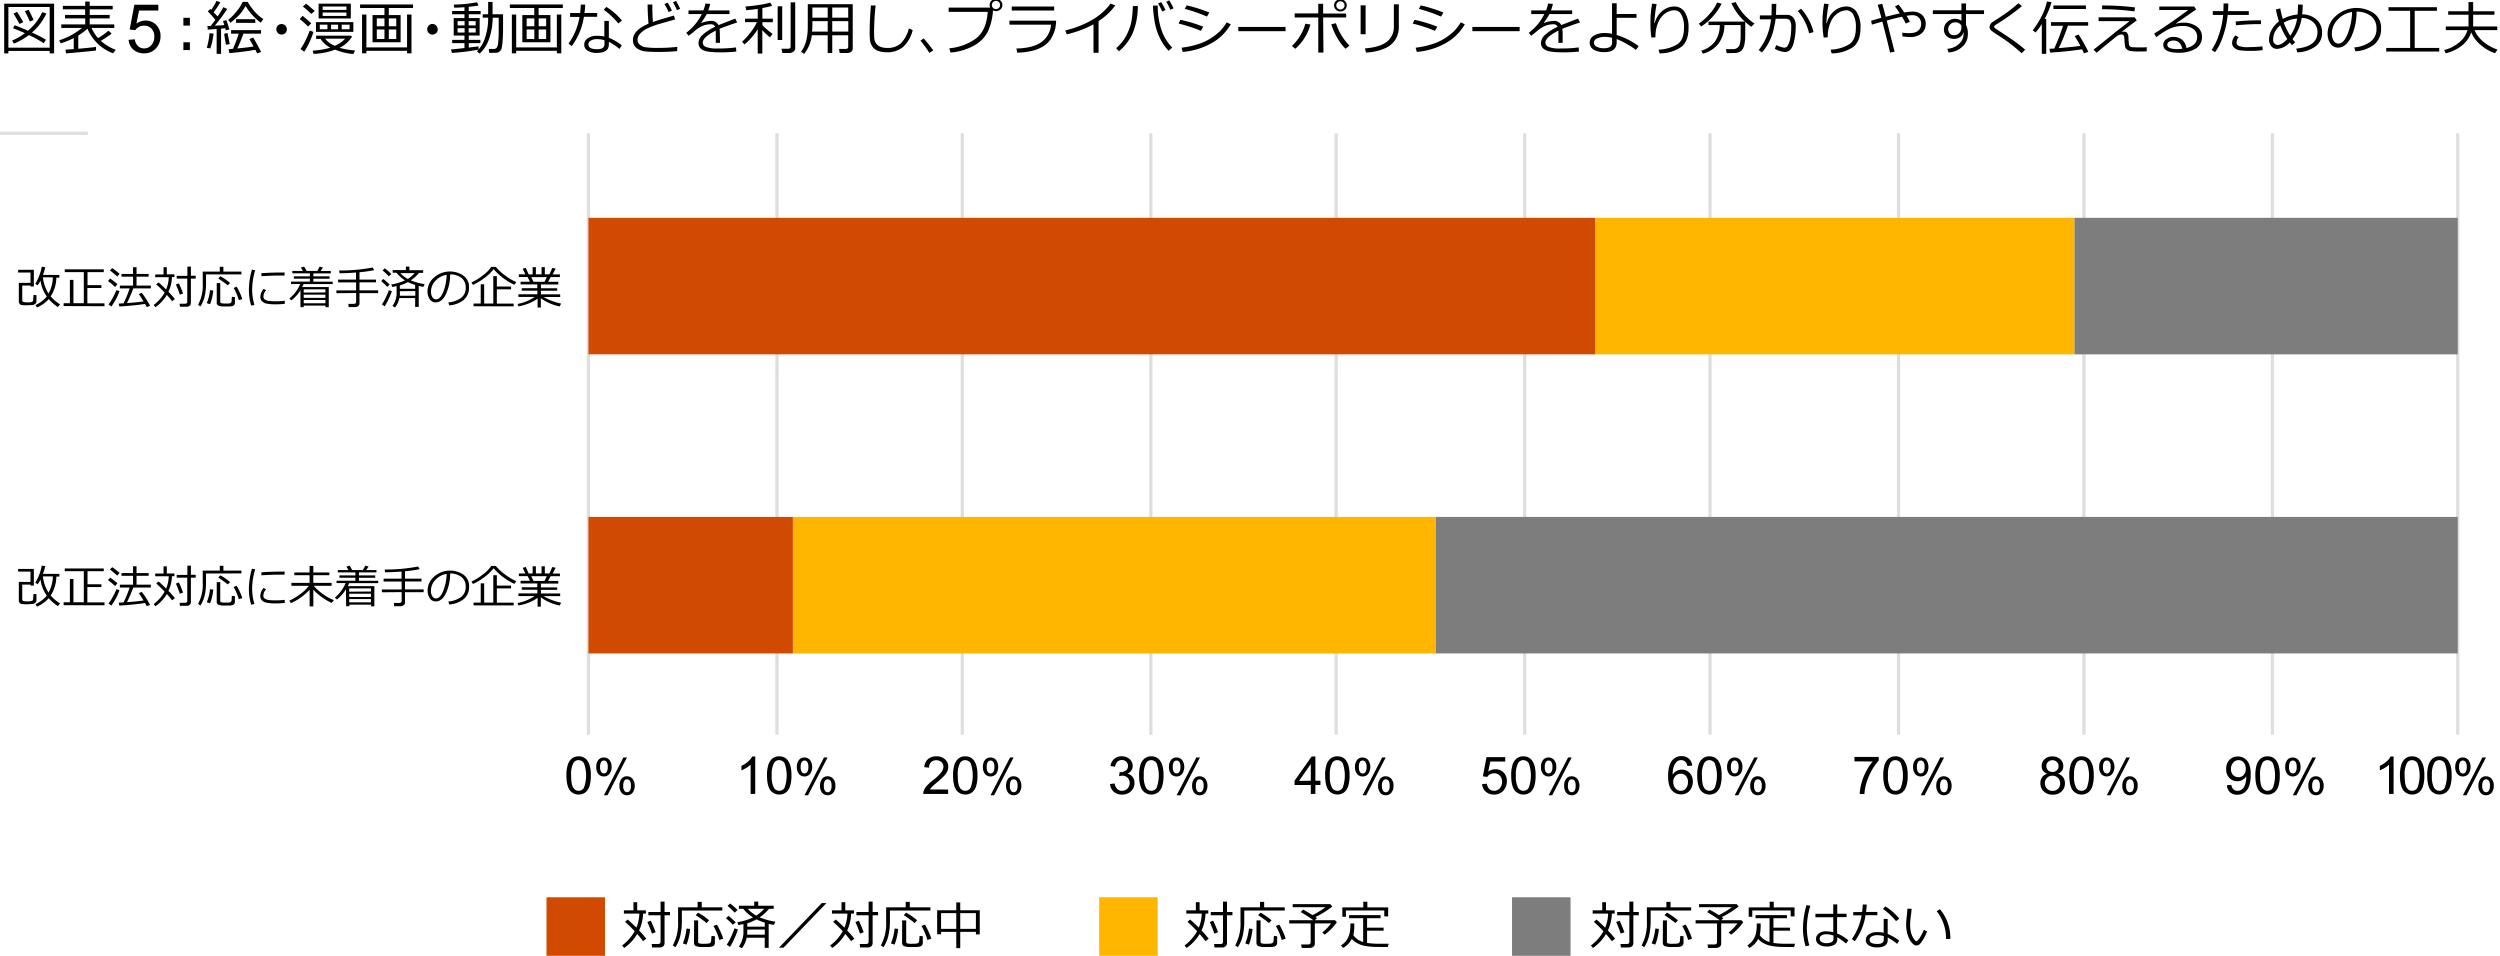 <svg xmlns="http://www.w3.org/2000/svg" viewBox="0 0 769 294"><defs><style>.cls-1{fill:none;stroke:#dedede;stroke-miterlimit:10;}.cls-2{fill:#7d7d7d;}.cls-3{fill:#ffb600;}.cls-4{fill:#d04a02;}</style></defs><g id="下地"><line class="cls-1" x1="239" y1="226" x2="239" y2="41"/><line class="cls-1" x1="354" y1="226" x2="354" y2="41"/><line class="cls-1" x1="469" y1="226" x2="469" y2="41"/><line class="cls-1" x1="584" y1="226" x2="584" y2="41"/><line class="cls-1" x1="699" y1="226" x2="699" y2="41"/><line class="cls-1" x1="296" y1="226" x2="296" y2="41"/><line class="cls-1" x1="411" y1="226" x2="411" y2="41"/><line class="cls-1" x1="526" y1="226" x2="526" y2="41"/><line class="cls-1" x1="641" y1="226" x2="641" y2="41"/><line class="cls-1" x1="756" y1="226" x2="756" y2="41"/><line class="cls-1" x1="181" y1="226" x2="181" y2="41"/><line class="cls-1" x1="-670" y1="41" x2="27" y2="41"/><rect class="cls-2" x="441.55" y="159" width="314.45" height="42"/><rect class="cls-3" x="243.89" y="159" width="197.66" height="42"/><rect class="cls-4" x="181" y="159" width="62.89" height="42"/><rect class="cls-2" x="638.05" y="67" width="117.95" height="42"/><rect class="cls-3" x="490.62" y="67" width="147.44" height="42"/><rect class="cls-4" x="181" y="67" width="309.62" height="42"/></g><g id="レイヤー_3" data-name="レイヤー 3"><path d="M15.28,15.67H2.58v.76H1.29V1.13H16.64v15.3H15.28Zm-12.7-1h12.7V2.15H2.58Zm10.85-1.38a31.79,31.79,0,0,0-4.55-2.5,19.83,19.83,0,0,1-4.6,2.62l-.54-.94A17.74,17.74,0,0,0,7.66,10.2C6.27,9.58,5.05,9.08,4,8.69l.51-.91c.94.31,2.3.87,4.09,1.67A16.36,16.36,0,0,0,13,3.74l1.27.42A17.33,17.33,0,0,1,9.83,10a39.26,39.26,0,0,1,4.33,2.23ZM6,7.37C5.21,5.93,4.6,4.86,4.14,4.18l1.12-.53c.34.51,1,1.57,1.9,3.17Zm3.16-.75A33.68,33.68,0,0,0,7.64,3.43L8.82,3c.58,1.11,1.08,2.16,1.5,3.16Z"/><path d="M20.34,16.43l-.22-1.15,2.56-.19V11.7a23.81,23.81,0,0,1-4,1.64l-.47-.95a21,21,0,0,0,7-3.79H18.85V7.51h7.36V5.65H20V4.59h6.19V2.88H19.34V1.81h6.87V.48h1.38V1.81h7.07V2.88H27.59V4.59h6.15V5.65H27.59V7.51h7.57V8.6h-7a12.28,12.28,0,0,0,2,3.12,19.42,19.42,0,0,0,3.19-2.29l1,.89A25.74,25.74,0,0,1,31,12.55a14.75,14.75,0,0,0,4.62,2.78l-.85,1.06a13.67,13.67,0,0,1-7.86-7.57,17.78,17.78,0,0,1-2.83,2.1V15c2.61-.23,4.42-.42,5.45-.57v1.1Q28.86,15.68,20.34,16.43Z"/><path d="M39.56,12.25l1.91-.16a3.38,3.38,0,0,0,1,2.09,2.65,2.65,0,0,0,1.86.71,2.88,2.88,0,0,0,2.22-1,3.74,3.74,0,0,0,.91-2.63,3.39,3.39,0,0,0-.87-2.46,3.05,3.05,0,0,0-2.29-.9,3.13,3.13,0,0,0-1.59.4,3.09,3.09,0,0,0-1.11,1l-1.71-.23,1.44-7.61h7.37V3.25H42.77l-.8,4a4.84,4.84,0,0,1,2.8-.93,4.43,4.43,0,0,1,3.28,1.35,4.7,4.7,0,0,1,1.33,3.46,5.39,5.39,0,0,1-1.17,3.47,4.7,4.7,0,0,1-3.89,1.8A4.81,4.81,0,0,1,41,15.25,4.44,4.44,0,0,1,39.56,12.25Z"/><path d="M58.41,7.88h-2V5.48h2Zm0,7.53h-2V13h2Z"/><path d="M65.69,10.34a21.39,21.39,0,0,1-1,4.57l-1.08-.22a21.45,21.45,0,0,0,.83-4.49ZM68,16.56H66.64V8.91l-2.73.21L63.8,8l1,0c.43-.53.9-1.16,1.44-1.89-1-1.25-1.83-2.12-2.33-2.61l.79-.75L65,3A15.85,15.85,0,0,0,66.59.26l1.19.45a27.73,27.73,0,0,1-2.07,3.06c.51.52.91.95,1.22,1.28A23.78,23.78,0,0,0,68.7,2.2l1.2.57a57.26,57.26,0,0,1-3.84,5.14L69,7.73c-.17-.53-.31-1-.42-1.27l1.07-.25c.36,1,.66,1.94.9,2.84l-1.09.28c-.06-.25-.12-.47-.17-.65L68,8.81Zm2.66-3-1.15.2q-.45-2.33-.54-3.39L70,10.17Zm9.54-6.57a17.91,17.91,0,0,1-4.66-5.16,14.42,14.42,0,0,1-2,2.82A27.89,27.89,0,0,1,70.91,7l-.74-.87A16,16,0,0,0,73,3.21,10.79,10.79,0,0,0,74.63.57h1.56A17.3,17.3,0,0,0,77.87,3,11.9,11.9,0,0,0,81,5.85Zm-1.64,8.31c-2.07.4-4.74.75-8,1.05l-.26-1.19L71.67,15a46.89,46.89,0,0,0,1.77-4.65H71.08V9.26h9.21v1.09H74.88A47.45,47.45,0,0,1,73,14.9c2.35-.22,4-.43,5-.61-.45-.82-.87-1.57-1.28-2.27l1.16-.47q.65,1,2.44,4.42l-1.23.47C78.93,16.09,78.74,15.69,78.51,15.25Zm0-8.27H72.61V5.91h5.87Z"/><path d="M85,9a1.56,1.56,0,0,1,.48-1.14,1.62,1.62,0,0,1,2.28,0A1.62,1.62,0,1,1,85,9Z"/><path d="M94.78,8.18a24.61,24.61,0,0,0-2.6-2.32l.9-1c.62.5,1.5,1.26,2.66,2.3Zm-1.2,7.73-1.14-.83A18.35,18.35,0,0,0,94,12.38a26.72,26.72,0,0,0,1.28-3l1.14.44A24.12,24.12,0,0,1,95.19,13,22.35,22.35,0,0,1,93.58,15.91ZM95.76,4.29C95,3.56,94.17,2.78,93.16,2l1-.86a30.51,30.51,0,0,1,2.64,2.26Zm7.28,11a20.69,20.69,0,0,1-6.59,1.28l-.27-1a24.8,24.8,0,0,0,5.43-.89,7.69,7.69,0,0,1-3-2.71H97.25v-1H107.9l.39.31a9.26,9.26,0,0,1-3.85,3.43,26.37,26.37,0,0,0,4.8.82l-.59,1.1A19.25,19.25,0,0,1,103,15.24ZM97.19,9.81v-3h11.5v3ZM98,5.68V1.13h9.91V5.68ZM100.72,9V7.59H98.37V9ZM99.25,3.06h7.31V2H99.25Zm7.31.79H99.25V4.9h7.31ZM103,14.08a9.06,9.06,0,0,0,3.18-2.19H100A6.91,6.91,0,0,0,103,14.08Zm-1.16-6.49V9H104V7.59Zm5.69,0h-2.42V9h2.42Z"/><path d="M118.26,4.63V2.47h-7.5V1.38h16.29V2.47H119.6V4.63h3.63V13h-8.64V4.63ZM111.37,16.4V4.47h1.33V14.58h12.51V4.47h1.36V16.4h-1.36v-.77H112.7v.77Zm4.53-8.33h2.36V5.66H115.9Zm2.36,1H115.9V12h2.36Zm1.34-1h2.29V5.66H119.6Zm2.29,1H119.6V12h2.29Z"/><path d="M131.41,9a1.56,1.56,0,0,1,.48-1.14A1.52,1.52,0,0,1,133,7.37a1.53,1.53,0,0,1,1.14.47A1.62,1.62,0,1,1,131.41,9Z"/><path d="M139,16.28l-.26-1.1c.75,0,2.13-.18,4.13-.4V13.27h-3.78v-1h3.78V10.93h-3.31V5.56h3.31V4.39h-3.8v-1h3.8V2.22c-1.25.09-2.26.14-3,.14h-.15l-.15-.95a39.75,39.75,0,0,0,7.16-.72l.46,1c-.65.13-1.64.27-3,.4v1.3h3.65v1H144.2V5.56h3.34v5.37H144.2v1.33h3.57v1H144.2v1.36c1.53-.17,2.53-.29,3-.36v1A68.31,68.31,0,0,1,139,16.28Zm3.91-9.78h-2.15V7.81h2.15Zm0,2.18h-2.15V10h2.15Zm3.41-2.18h-2.16V7.81h2.16Zm0,2.18h-2.16V10h2.16Zm4.17,7.58-.14-1.2h1.39a1.4,1.4,0,0,0,1-.3,3.2,3.2,0,0,0,.49-1.6,37.72,37.72,0,0,0,.17-4.26l0-3.45h-1.85A20.25,20.25,0,0,1,150.43,12a10.73,10.73,0,0,1-2.88,4.48l-.86-.71a9.79,9.79,0,0,0,2.46-4,18.45,18.45,0,0,0,1-6.34h-1.67V4.39h1.67V.6h1.36V4.39h3.23V9.23c0,1.35-.08,2.54-.16,3.58a13.86,13.86,0,0,1-.3,2.14,1.94,1.94,0,0,1-.3.57,1.74,1.74,0,0,1-.49.44,1.93,1.93,0,0,1-.63.25C152.72,16.24,151.92,16.25,150.49,16.26Z"/><path d="M164.34,4.63V2.47h-7.5V1.38h16.29V2.47h-7.45V4.63h3.63V13h-8.64V4.63ZM157.45,16.4V4.47h1.33V14.58h12.51V4.47h1.36V16.4h-1.36v-.77H158.78v.77ZM162,8.07h2.36V5.66H162Zm2.36,1H162V12h2.36Zm1.34-1H168V5.66h-2.29Zm2.29,1h-2.29V12H168Z"/><path d="M180,1.42c0,.92-.11,1.78-.22,2.58h3.91V5.17h-4.08a20.19,20.19,0,0,1-3.73,9l-1-.75a19.3,19.3,0,0,0,3.37-8.21h-2.88V4h3.06a22.42,22.42,0,0,0,.21-2.59Zm11.25,12.51-.7,1.12a17.5,17.5,0,0,0-3.27-2.19v.83q0,2.6-3.8,2.59a5,5,0,0,1-2.67-.67,2.08,2.08,0,0,1-1.1-1.85,2.3,2.3,0,0,1,1.12-2,4.82,4.82,0,0,1,2.74-.75,12,12,0,0,1,2.32.21V6.43h1.39V11.6A17,17,0,0,1,191.26,13.93Zm-5.32-1.58a9.05,9.05,0,0,0-2.36-.31,3.58,3.58,0,0,0-1.8.43,1.29,1.29,0,0,0-.78,1.17q0,1.5,2.67,1.5c1.51,0,2.27-.5,2.27-1.48Zm5.36-6-1.09.86A24.53,24.53,0,0,0,185.71,3l.8-.87A18.66,18.66,0,0,1,191.3,6.32Z"/><path d="M208.29,15.72a53.21,53.21,0,0,1-5.37.25c-1.1,0-2.08,0-2.95-.05a13.12,13.12,0,0,1-2-.2,5.89,5.89,0,0,1-1.29-.41,4,4,0,0,1-1.07-.71,2.84,2.84,0,0,1-.69-1,3.58,3.58,0,0,1-.23-1.3q0-3,4.79-5-.24-2.78-.28-5.91h1.46c0,.25,0,.52,0,.8,0,1.37.06,2.9.17,4.59q1.71-.63,6.48-2L207.66,6c-.93.24-2.37.65-4.32,1.21A25.1,25.1,0,0,0,199,8.81a7.29,7.29,0,0,0-2.17,1.62,2.81,2.81,0,0,0-.72,1.82,1.91,1.91,0,0,0,.65,1.47,3.5,3.5,0,0,0,1.7.8,24.45,24.45,0,0,0,4,.21,47.7,47.7,0,0,0,5.88-.32ZM206.67,3.26l-1,.45a20.73,20.73,0,0,0-1.29-2.47l1-.43A18.78,18.78,0,0,1,206.67,3.26Zm2.56-.54-1,.41A16.19,16.19,0,0,0,207,.7l.95-.43C208.38,1.05,208.82,1.87,209.23,2.72Z"/><path d="M221.47,13.18h-1.3V10.29q0-.51,0-.87c-2.69,1.36-4,2.58-4,3.68a1.47,1.47,0,0,0,.9,1.32,9.63,9.63,0,0,0,3.82.49,36.39,36.39,0,0,0,5.51-.33l.09,1.28a43.07,43.07,0,0,1-4.84.24c-2.81,0-4.65-.24-5.51-.74a2.31,2.31,0,0,1-1.28-2.11,3.46,3.46,0,0,1,1.13-2.41,14.52,14.52,0,0,1,4-2.59,1.31,1.31,0,0,0-1.29-.79,7.82,7.82,0,0,0-2.28.38,9.72,9.72,0,0,0-3,1.93L211.84,11l-.76-.9a16.35,16.35,0,0,0,4.8-5.77h-4.1V3.19h4.58A13.74,13.74,0,0,0,217,1.08l1.46.12a13.81,13.81,0,0,1-.6,2h6.53V4.33h-7A19.05,19.05,0,0,1,215.67,7l.13.07a4.48,4.48,0,0,1,1.35-.43,8.4,8.4,0,0,1,1.56-.21A2.36,2.36,0,0,1,221,7.72l5.17-2,.58,1.19c-1.21.4-3,1-5.43,1.94a10.75,10.75,0,0,1,.11,1.66Z"/><path d="M229,13.66l-.73-.83A18.08,18.08,0,0,0,230.83,10a14.42,14.42,0,0,0,2-3.19h-3.66V5.74h3.91v-3c-1.25.17-2.42.31-3.52.41L229.29,2c1.23-.08,2.61-.24,4.15-.48A22.14,22.14,0,0,0,236.93.8l.58,1a25.3,25.3,0,0,1-3,.66V5.74h3.22V6.82h-3.22v.85l0,0a9.94,9.94,0,0,0,1.43,1.42,17,17,0,0,0,1.69,1.31l-.78,1.07a15.74,15.74,0,0,1-2.36-2.22v7.21h-1.42V9A18.69,18.69,0,0,1,229,13.66Zm10.21-1.35V1.93h1.4V12.31Zm3.66,4h-2.23L240.39,15h2q.81,0,.81-.69V.71h1.41V14.85a1.24,1.24,0,0,1-.51,1A2,2,0,0,1,242.84,16.28Z"/><path d="M260.91,10.84H256v5.47H254.6V10.84h-4.89a11.11,11.11,0,0,1-2.36,5.73l-.95-.64A10,10,0,0,0,248,12.48a17.14,17.14,0,0,0,.47-4.24V1.29H262.3V15a1.14,1.14,0,0,1-.48.91,1.76,1.76,0,0,1-1.12.39h-2.41l-.2-1.25h2c.55,0,.83-.23.83-.69ZM249.8,9.72h4.8V6.5h-4.71V8C249.89,8.14,249.86,8.73,249.8,9.72Zm4.8-7.4h-4.71V5.44h4.71Zm6.31,3.12V2.32H256V5.44ZM256,9.72h4.94V6.5H256Z"/><path d="M280.74,9.26a10.24,10.24,0,0,1-2.92,5.16,7.41,7.41,0,0,1-5,1.66,8.45,8.45,0,0,1-2.11-.24,4.87,4.87,0,0,1-1.58-.71,3.5,3.5,0,0,1-1-1.18,4.07,4.07,0,0,1-.51-1.53,24.2,24.2,0,0,1-.11-2.73c0-2.17.13-4.82.39-8h1.44a79.85,79.85,0,0,0-.47,8c0,.81,0,1.5.06,2.06a3.31,3.31,0,0,0,.51,1.55,2.84,2.84,0,0,0,1.35,1.08,5.79,5.79,0,0,0,2.22.37,6,6,0,0,0,4-1.34,9.65,9.65,0,0,0,2.56-4.68Z"/><path d="M287.07,15.5l-1.2.77a29.7,29.7,0,0,0-2.74-3.75l1-.72Q286.09,14.08,287.07,15.5Z"/><path d="M305.44,3.2a18.23,18.23,0,0,1-1.59,6.55A10.38,10.38,0,0,1,299.64,14a17.69,17.69,0,0,1-7.25,2.16L292,14.85a16.3,16.3,0,0,0,8-2.86q3.44-2.43,3.81-8.35h-12V2.34H304.6a1.94,1.94,0,0,1-.19-.82A1.74,1.74,0,0,1,305,.21a2,2,0,0,1,1.41-.55,1.9,1.9,0,0,1,1.35.53,1.86,1.86,0,0,1,.57,1.36,1.74,1.74,0,0,1-.56,1.32,2,2,0,0,1-2.31.33Zm.91-.4a1.29,1.29,0,0,0,.9-.36,1.2,1.2,0,0,0,.38-.88,1.27,1.27,0,0,0-.37-.91,1.24,1.24,0,0,0-.91-.38,1.2,1.2,0,0,0-.88.38,1.17,1.17,0,0,0-.38.88,1.22,1.22,0,0,0,.37.89A1.23,1.23,0,0,0,306.35,2.8Z"/><path d="M324.87,6.35a17.6,17.6,0,0,1-.28,2.46,11.73,11.73,0,0,1-.94,2.43,7.22,7.22,0,0,1-2.2,2.63,10.78,10.78,0,0,1-3.56,1.66,21.37,21.37,0,0,1-5,.67l-.26-1.28c3.34-.07,5.87-.71,7.61-1.9a7.33,7.33,0,0,0,3.07-5.43H310.51V6.35Zm-.6-3.11H311.21V2h13.06Z"/><path d="M337.92,16.25h-1.56V7.5a33.57,33.57,0,0,1-8.23,3.06l-.46-1.2a29.66,29.66,0,0,0,9-3.68,18.66,18.66,0,0,0,4.95-4.58l1.44.56a19,19,0,0,1-5.14,4.82Z"/><path d="M350,1.82a21.78,21.78,0,0,1-1.6,8.42,15.83,15.83,0,0,1-4.2,5.53l-.88-.95A14.7,14.7,0,0,0,345.08,13a12.17,12.17,0,0,0,1.34-2c.38-.73.72-1.48,1-2.25a13,13,0,0,0,.72-2.87,33.25,33.25,0,0,0,.32-4Zm10.59,12.8-1.14,1a15.39,15.39,0,0,1-2.66-3.9,18.14,18.14,0,0,1-1.66-5.34,31.66,31.66,0,0,1-.47-4.66h1.46v.14a22.92,22.92,0,0,0,1.06,7.08A14.17,14.17,0,0,0,360.57,14.62ZM358.5,3.09l-1,.46a20.7,20.7,0,0,0-1.27-2.47l.95-.43A18.88,18.88,0,0,1,358.5,3.09Zm2.5-.53L360,3A16.68,16.68,0,0,0,358.73.55l.92-.44A21.57,21.57,0,0,1,361,2.56Z"/><path d="M370.11,8.21l-.72,1.27a46,46,0,0,0-6.85-2.23l.55-1.15A42.87,42.87,0,0,1,370.11,8.21Zm8.47-.74a15.42,15.42,0,0,1-5.89,5.8,21.71,21.71,0,0,1-8.88,2.7l-.36-1.3a26.8,26.8,0,0,0,5.31-1.16,16.2,16.2,0,0,0,3.89-1.87,19.69,19.69,0,0,0,2.56-2,16,16,0,0,0,2.12-2.76ZM372,3.85l-.74,1.25a46.58,46.58,0,0,0-6.83-2.37l.6-1.07c.82.17,1.92.46,3.29.88S370.87,3.4,372,3.85Z"/><path d="M395.44,9.59H380.9V8.29h14.54Z"/><path d="M403.09,7.54A15.4,15.4,0,0,1,398.44,15l-1.06-.85a14.33,14.33,0,0,0,2.77-3.55,13.89,13.89,0,0,0,1.38-3.31Zm4,8.64H405.5V5.38h-7.25V4.12h7.25V1.17H407v3h7.08V5.38H407Zm8-2.13L413.9,15a14.47,14.47,0,0,1-2.66-3.54,19.5,19.5,0,0,1-1.74-4l1.43-.31A18,18,0,0,0,415.09,14.05ZM410.36,1.64v0a1.73,1.73,0,0,1,.58-1.33,1.93,1.93,0,0,1,1.36-.53,1.91,1.91,0,0,1,1.41.55,1.8,1.8,0,0,1,.55,1.3A1.8,1.8,0,0,1,413.67,3a2,2,0,0,1-1.34.53,1.88,1.88,0,0,1-1.41-.57A1.77,1.77,0,0,1,410.36,1.64Zm3.22,0v0a1.2,1.2,0,0,0-.38-.87,1.26,1.26,0,0,0-.9-.37,1.27,1.27,0,0,0-.88.37,1.23,1.23,0,0,0-.38.89,1.24,1.24,0,0,0,.38.89,1.19,1.19,0,0,0,.88.37,1.27,1.27,0,0,0,.9-.36A1.15,1.15,0,0,0,413.58,1.64Z"/><path d="M420.06,10.51h-1.53V1.64h1.53Zm10.22-2.16a7.33,7.33,0,0,1-1,3.75,7.08,7.08,0,0,1-3.23,2.75,16,16,0,0,1-5.86,1.31l-.34-1.27q4.64-.37,6.75-2.05A5.78,5.78,0,0,0,428.75,8V1.34h1.53Z"/><path d="M442.11,8.21l-.72,1.27a46,46,0,0,0-6.85-2.23l.55-1.15A42.87,42.87,0,0,1,442.11,8.21Zm8.47-.74a15.42,15.42,0,0,1-5.89,5.8,21.71,21.71,0,0,1-8.88,2.7l-.36-1.3a26.8,26.8,0,0,0,5.31-1.16,16.2,16.2,0,0,0,3.89-1.87,19.69,19.69,0,0,0,2.56-2,16,16,0,0,0,2.12-2.76ZM444,3.85l-.74,1.25a46.58,46.58,0,0,0-6.83-2.37l.6-1.07c.82.17,1.92.46,3.29.88S442.87,3.4,444,3.85Z"/><path d="M467.44,9.59H452.9V8.29h14.54Z"/><path d="M480.67,13.18h-1.3V10.29q0-.51,0-.87c-2.69,1.36-4,2.58-4,3.68a1.47,1.47,0,0,0,.91,1.32,9.54,9.54,0,0,0,3.81.49,36.39,36.39,0,0,0,5.51-.33l.09,1.28a43.07,43.07,0,0,1-4.84.24c-2.82,0-4.65-.24-5.51-.74A2.31,2.31,0,0,1,474,13.25a3.46,3.46,0,0,1,1.13-2.41,14.52,14.52,0,0,1,4-2.59,1.31,1.31,0,0,0-1.29-.79,7.82,7.82,0,0,0-2.28.38,9.59,9.59,0,0,0-3,1.93L471,11l-.76-.9a16.14,16.14,0,0,0,4.8-5.77H471V3.19h4.58a13.74,13.74,0,0,0,.63-2.11l1.46.12a13.81,13.81,0,0,1-.6,2h6.53V4.33h-7A19.05,19.05,0,0,1,474.87,7l.13.07a4.48,4.48,0,0,1,1.35-.43,8.4,8.4,0,0,1,1.56-.21,2.36,2.36,0,0,1,2.33,1.28l5.18-2L486,6.91c-1.22.4-3,1-5.44,1.94a10.75,10.75,0,0,1,.11,1.66Z"/><path d="M504.07,14.2l-.87,1.15a23,23,0,0,0-2.91-1.89,20.37,20.37,0,0,0-3-1.43v1q-.06,3-3.7,3a6.46,6.46,0,0,1-3.36-.75,2.48,2.48,0,0,1,.1-4.35,6.67,6.67,0,0,1,3.35-.77,10.64,10.64,0,0,1,2.18.23V1h1.43V4.3h6.1V5.48h-6.1v5.29A22.49,22.49,0,0,1,504.07,14.2Zm-8.2-2.57a9.91,9.91,0,0,0-2.24-.29,5.44,5.44,0,0,0-2.34.48,1.44,1.44,0,0,0-1,1.32,1.38,1.38,0,0,0,.9,1.25,4.7,4.7,0,0,0,2.1.46c1.73,0,2.6-.6,2.6-1.78Z"/><path d="M510.49,16.42l-.32-1.15A11.87,11.87,0,0,0,516,13.59c1.34-.92,2-2.61,2-5.08a8,8,0,0,0-.8-4A2.39,2.39,0,0,0,515,3.16a5,5,0,0,0-2.59.83,6.24,6.24,0,0,0-2.26,2.73,10.77,10.77,0,0,0-.93,4.76l-1.25.08A29.68,29.68,0,0,1,507.68,7a31.26,31.26,0,0,1,.51-5.88l1.39.13a41.68,41.68,0,0,0-.7,5.85H509a6.94,6.94,0,0,1,2.36-3.76A5.73,5.73,0,0,1,515,2a3.7,3.7,0,0,1,3.21,1.7,8.55,8.55,0,0,1,1.18,4.9q0,4.11-2.25,5.85A11.88,11.88,0,0,1,510.49,16.42Z"/><path d="M523.3,8.15l-.76-.86a18,18,0,0,0,3.33-3A13,13,0,0,0,528.18.78l1.39.35A18.22,18.22,0,0,1,523.3,8.15Zm.53,8.37-.53-.92a8.17,8.17,0,0,0,4.21-2.81A8.72,8.72,0,0,0,529,7.71h-3.46V6.65h11.18A17.4,17.4,0,0,1,532.59,1l1.3-.38a17.15,17.15,0,0,0,5.78,6.63l-1,1c-.66-.52-1.27-1-1.83-1.55v4.08a13.48,13.48,0,0,1-.24,2.78,4.24,4.24,0,0,1-.61,1.62,2.34,2.34,0,0,1-.89.77,3,3,0,0,1-1.08.33c-.37,0-1.11.06-2.2.06h-.71l-.21-1.23h2.31a2,2,0,0,0,1.61-.8c.41-.53.61-1.71.61-3.52V7.71h-5a9.59,9.59,0,0,1-2,5.94A9.16,9.16,0,0,1,523.83,16.52Z"/><path d="M546.35,2.77q0,.79-.09,1.8h3.38a2.36,2.36,0,0,1,2,.89,3.69,3.69,0,0,1,.72,2.34,19.73,19.73,0,0,1-.76,5.87c-.49,1.55-1.37,2.33-2.61,2.33a7.32,7.32,0,0,1-3.06-1l.44-1.12a9.73,9.73,0,0,0,1.3.5,4.67,4.67,0,0,0,1.17.29,1.28,1.28,0,0,0,1.13-.74,7.06,7.06,0,0,0,.72-2.14,17.22,17.22,0,0,0,.28-3.36,3.4,3.4,0,0,0-.46-2.2,1.71,1.71,0,0,0-1.25-.47h-3.06c-.24,1.5-.49,2.78-.77,3.84a16.51,16.51,0,0,1-1.3,3.36,14.65,14.65,0,0,1-2.16,3.17l-1-.72a16.86,16.86,0,0,0,2.28-3.76,18.41,18.41,0,0,0,1.51-5.7h-3.43V4.73h3.58q.06-.62.06-3.54h1.42Zm11.5,7.11-1.37.36A16.06,16.06,0,0,0,553,3.38l1-.7A14.44,14.44,0,0,1,556.33,6,16,16,0,0,1,557.85,9.88Z"/><path d="M563.41,16.42l-.32-1.15a11.87,11.87,0,0,0,5.78-1.68c1.34-.92,2-2.61,2-5.08a8,8,0,0,0-.8-4A2.39,2.39,0,0,0,568,3.16a5,5,0,0,0-2.59.83,6.24,6.24,0,0,0-2.26,2.73,10.77,10.77,0,0,0-.93,4.76l-1.25.08A29.68,29.68,0,0,1,560.6,7a31.26,31.26,0,0,1,.51-5.88l1.39.13a43.34,43.34,0,0,0-.71,5.85h.13a6.94,6.94,0,0,1,2.36-3.76A5.73,5.73,0,0,1,567.9,2a3.7,3.7,0,0,1,3.21,1.7,8.55,8.55,0,0,1,1.18,4.9q0,4.11-2.25,5.85A11.88,11.88,0,0,1,563.41,16.42Z"/><path d="M582.77,15.89l-1.39.27c-.45-2-1.23-5.14-2.36-9.51-1.12.31-2.19.62-3.23.93l-.23-1.21,3.15-.9c-.42-1.6-.8-2.95-1.13-4l1.41-.3,1.07,4c1.65-.44,3.09-.79,4.33-1.06-.54-.8-1-1.5-1.5-2.11l1.1-.58c.36.43,1,1.24,1.75,2.43a14.86,14.86,0,0,1,2.47-.28,4.23,4.23,0,0,1,3,1,3.62,3.62,0,0,1,1.14,2.8,3.68,3.68,0,0,1-1.28,2.9,5.23,5.23,0,0,1-3.56,1.11,12.68,12.68,0,0,1-2.35-.21l0-1.14a11.07,11.07,0,0,0,2,.16,9,9,0,0,0,1.46-.11,3,3,0,0,0,1.17-.47,2.49,2.49,0,0,0,.85-.92,2.67,2.67,0,0,0,.3-1.27,2.81,2.81,0,0,0-.71-2,2.72,2.72,0,0,0-2-.75,11.28,11.28,0,0,0-1.76.2c.38.61.73,1.22,1,1.83l-1.27.54a15.22,15.22,0,0,0-1.15-2.09q-2,.42-4.71,1.17Z"/><path d="M610.28,4.32h-5.54V7.7a5.74,5.74,0,0,1,.58,2.79,5.13,5.13,0,0,1-1.72,3.9,6.68,6.68,0,0,1-4.22,1.74L599,15a5.71,5.71,0,0,0,3.54-1.45A4.18,4.18,0,0,0,604,10.35a3.45,3.45,0,0,0,0-.58,2.59,2.59,0,0,1-1,1.6,3.24,3.24,0,0,1-2,.58,3.11,3.11,0,0,1-2.17-.81,2.64,2.64,0,0,1-.88-2,3.12,3.12,0,0,1,1-2.36,3.44,3.44,0,0,1,2.45-1,3.18,3.18,0,0,1,1.94.64V4.32h-8.8V3.16h8.8V1.06h1.42v2.1h5.54Zm-6.94,3.56a2.11,2.11,0,0,0-2.09-1,1.9,1.9,0,0,0-1.38.64,2,2,0,0,0-.6,1.42,1.94,1.94,0,0,0,.48,1.37,1.66,1.66,0,0,0,1.29.52,2.13,2.13,0,0,0,1.65-.68,2.59,2.59,0,0,0,.65-1.77Z"/><path d="M622.94,15.3l-1.1,1.08a46.64,46.64,0,0,0-6-4.73l-1.76-1.14c-.76-.51-1.25-.85-1.44-1a2,2,0,0,1-.48-.58,1.31,1.31,0,0,1-.18-.66,2.07,2.07,0,0,1,1.08-1.59c2.09-1.33,3.66-2.39,4.7-3.16s2.08-1.61,3.1-2.53l1.08.9a68.76,68.76,0,0,1-7.33,5.29,8.26,8.26,0,0,0-1,.65.53.53,0,0,0-.2.41.42.42,0,0,0,.13.33,11.77,11.77,0,0,0,1.07.74q3.52,2.28,5.25,3.53C621,13.66,622,14.48,622.94,15.3Z"/><path d="M628.06,16.56V7.39A19.21,19.21,0,0,1,626.12,10l-.85-.69A27.37,27.37,0,0,0,628,5,18.21,18.21,0,0,0,629.64.46l1.42.2a26.72,26.72,0,0,1-2.12,5.16h.48V16.56Zm2.57-.39L630.41,15l1.47-.07a60.81,60.81,0,0,0,2.71-7h-3.7V6.81h11.43V7.89H636.1a61.52,61.52,0,0,1-2.83,6.91c2.65-.22,4.87-.44,6.66-.68-.69-1.29-1.28-2.3-1.77-3l1.21-.51a49.61,49.61,0,0,1,3,5.33l-1.34.46c-.19-.42-.39-.84-.59-1.23C637.33,15.61,634.06,16,630.63,16.17Zm1-13.4V1.69h10V2.77Z"/><path d="M657.27,6.28q-2.49,1.82-4.71,3.56a3.63,3.63,0,0,1,.81-.11q1.3,0,1.35,1.92c0,.32,0,.75.08,1.28a6.77,6.77,0,0,0,.15,1,1.18,1.18,0,0,0,.25.36,1.67,1.67,0,0,0,1,.25c.52,0,1.08.05,1.68.05.85,0,1.67,0,2.46-.08l0,1.27q-1,.06-2.31.06a16.05,16.05,0,0,1-2.69-.15,2.44,2.44,0,0,1-1.17-.52,1.7,1.7,0,0,1-.52-1c-.07-.42-.14-1.23-.2-2.46a1.58,1.58,0,0,0-.23-.83.68.68,0,0,0-.59-.27,2.55,2.55,0,0,0-1.59.6c-.51.4-2.55,2.05-6.13,5l-.94-.94q1.88-1.43,5.53-4.41c.63-.54,1.55-1.27,2.77-2.19s2.22-1.7,2.78-2.17l-9.53,0V5.33h11.09Zm-.52-4-.21,1.22a77.45,77.45,0,0,0-9.93-.67V1.69A76.85,76.85,0,0,1,656.75,2.29Z"/><path d="M672.54,14.77q3.3-.79,3.3-3.4a2.88,2.88,0,0,0-1.22-2.48A5.35,5.35,0,0,0,671.39,8a10.23,10.23,0,0,0-2.71.35,11.26,11.26,0,0,0-3,1.43,23.36,23.36,0,0,0-2.4,1.65l-.65-1.08q5.35-3.45,10.46-7.27l-8.89,0V2h10.73l.61.9-6.19,4.29.07.1a7.15,7.15,0,0,1,2.13-.32,6.93,6.93,0,0,1,4.15,1.16,3.72,3.72,0,0,1,1.62,3.2,4.09,4.09,0,0,1-2,3.67A9.85,9.85,0,0,1,670,16.22q-4.58,0-4.58-2.53a2,2,0,0,1,1-1.67,3.49,3.49,0,0,1,2.08-.67,4.27,4.27,0,0,1,2.72.88A3.89,3.89,0,0,1,672.54,14.77Zm-1.29.22c-.34-1.68-1.26-2.52-2.74-2.52a2.41,2.41,0,0,0-1.28.35,1.07,1.07,0,0,0-.57.94c0,.89,1,1.34,3.11,1.34A11.61,11.61,0,0,0,671.25,15Z"/><path d="M685.42,1.06c0,.66,0,1.45-.09,2.36h6.39V4.59h-6.49a27.82,27.82,0,0,1-1.49,6.69,16.75,16.75,0,0,1-2.39,4.78l-1.05-.69a18.8,18.8,0,0,0,2.29-4.85,24.76,24.76,0,0,0,1.25-5.93h-3.2V3.42h3.28c0-.76.05-1.54.05-2.36ZM696,15.41a23.38,23.38,0,0,1-3.78.24,23.37,23.37,0,0,1-3.16-.17,3.31,3.31,0,0,1-1.8-.77,1.89,1.89,0,0,1-.66-1.46,3.47,3.47,0,0,1,1-2.36l1,.55a2.87,2.87,0,0,0-.64,1.66,1.14,1.14,0,0,0,.6,1,8.25,8.25,0,0,0,3.37.39,32.3,32.3,0,0,0,4-.24Zm-.51-9.14,0,1.15-.79,0q-3.15,0-6.92.36l-.09-1.16a65.25,65.25,0,0,1,6.8-.36Q695,6.24,695.45,6.27Z"/><path d="M706,13.05l-1,.85c-.2-.24-.41-.53-.66-.86a5.69,5.69,0,0,1-3.88,2,2.26,2.26,0,0,1-1.81-.82,3.07,3.07,0,0,1-.69-2,6.29,6.29,0,0,1,.82-3.08A8.07,8.07,0,0,1,701,6.58a29.6,29.6,0,0,1-.93-3.66l1.34-.34a25.73,25.73,0,0,0,.78,3.25,12,12,0,0,1,4.53-1.36q.15-1.66.15-3.06l1.44,0c0,1.18-.08,2.18-.16,3A6.58,6.58,0,0,1,712.53,6a5.08,5.08,0,0,1,1.74,4,5.11,5.11,0,0,1-2.06,4.3,10.1,10.1,0,0,1-5.57,1.81l-.32-1.16q6.52-.63,6.53-5.05a3.94,3.94,0,0,0-1.38-3.14A5.18,5.18,0,0,0,708,5.52,14.15,14.15,0,0,1,705.19,12C705.4,12.33,705.66,12.67,706,13.05ZM703.57,12a23.46,23.46,0,0,1-2.17-4.23,7.33,7.33,0,0,0-1.32,1.51,4.75,4.75,0,0,0-.68,1.51,6.55,6.55,0,0,0-.18,1.59,1.46,1.46,0,0,0,.42,1,1.31,1.31,0,0,0,1,.45C701.46,13.84,702.44,13.23,703.57,12Zm-1.08-5a22.78,22.78,0,0,0,2,4,12.43,12.43,0,0,0,2.1-5.29A9.84,9.84,0,0,0,702.49,6.94Z"/><path d="M724.52,15.77l-.34-1.19A9.93,9.93,0,0,0,729,12.94a4.72,4.72,0,0,0,2-4.15A4.68,4.68,0,0,0,729.4,5a7.23,7.23,0,0,0-4.52-1.42,18.27,18.27,0,0,1-1.7,7.89c-1.06,2.11-2.4,3.17-4,3.17a2.73,2.73,0,0,1-2.36-1.27,5.43,5.43,0,0,1-.85-3.1,7.21,7.21,0,0,1,2.6-5.42,9.48,9.48,0,0,1,11.68-.73,5.46,5.46,0,0,1,2.17,4.58,6.09,6.09,0,0,1-2.19,5.05A10.29,10.29,0,0,1,724.52,15.77Zm-1-12.1A7.52,7.52,0,0,0,719.11,6a6.14,6.14,0,0,0-1.83,4.34,4.2,4.2,0,0,0,.53,2.17,1.67,1.67,0,0,0,1.5.9c1.09,0,2.05-1,2.86-3.08A19.2,19.2,0,0,0,723.5,3.67Z"/><path d="M734,15.85v-1.1h7.36V3.33h-6.66V2.22H749.6V3.33h-6.84V14.75h7.55v1.1Z"/><path d="M759.31,8.15V4.53h-6.24V3.46h6.24V.64h1.43V3.46h6.55V4.53h-6.55V8.15h7.42V9.26h-7a9.39,9.39,0,0,0,2.69,3.54,13,13,0,0,0,4.37,2.45l-.74,1.11a12.27,12.27,0,0,1-4.13-2.3,10,10,0,0,1-3.2-4.13A8.43,8.43,0,0,1,757.29,14a12.43,12.43,0,0,1-5,2.39l-.44-1A11.3,11.3,0,0,0,756.49,13,7.35,7.35,0,0,0,759,9.26h-6.67V8.15Z"/><path d="M174.23,238.53a10.57,10.57,0,0,1,.42-3.29,4.1,4.1,0,0,1,1.25-1.92,3.2,3.2,0,0,1,2.09-.67,3.37,3.37,0,0,1,1.62.37,3.15,3.15,0,0,1,1.16,1.08,5.83,5.83,0,0,1,.71,1.71,11,11,0,0,1,.26,2.72,10.84,10.84,0,0,1-.41,3.28,4.1,4.1,0,0,1-1.25,1.92,3.51,3.51,0,0,1-4.71-.51C174.61,242.26,174.23,240.7,174.23,238.53Zm1.45,0c0,1.9.22,3.15.67,3.78a1.89,1.89,0,0,0,3.27,0,11,11,0,0,0,0-7.56,2,2,0,0,0-1.65-.93,1.82,1.82,0,0,0-1.56.82A7.38,7.38,0,0,0,175.68,238.53Z"/><path d="M183.41,235.84a3.39,3.39,0,0,1,.59-2,2,2,0,0,1,1.72-.83,2.21,2.21,0,0,1,1.72.75,3.05,3.05,0,0,1,.68,2.17,3.16,3.16,0,0,1-.68,2.16,2.22,2.22,0,0,1-1.7.75,2.17,2.17,0,0,1-1.67-.74A3.32,3.32,0,0,1,183.41,235.84Zm2.35-1.9a1,1,0,0,0-.84.43,2.8,2.8,0,0,0-.33,1.6,2.47,2.47,0,0,0,.34,1.5,1,1,0,0,0,.83.43,1,1,0,0,0,.85-.44,2.76,2.76,0,0,0,.33-1.59,2.47,2.47,0,0,0-.34-1.5A1,1,0,0,0,185.76,233.94Zm0,10.68,6-11.62h1.1l-6,11.62Zm4.77-3a3.39,3.39,0,0,1,.59-2,2,2,0,0,1,1.73-.83,2.22,2.22,0,0,1,1.72.75,3.76,3.76,0,0,1,0,4.33,2.21,2.21,0,0,1-1.7.75,2.17,2.17,0,0,1-1.67-.74A3.32,3.32,0,0,1,190.54,241.63Zm2.36-1.9a1,1,0,0,0-.85.43,2.82,2.82,0,0,0-.33,1.61,2.42,2.42,0,0,0,.34,1.48,1,1,0,0,0,.83.44,1.05,1.05,0,0,0,.86-.44,2.76,2.76,0,0,0,.33-1.59,2.47,2.47,0,0,0-.34-1.5A1,1,0,0,0,192.9,239.73Z"/><path d="M291.64,242.86v1.36H284a2.4,2.4,0,0,1,.16-1,5.11,5.11,0,0,1,.93-1.53A15.53,15.53,0,0,1,287,240a15.94,15.94,0,0,0,2.54-2.44,2.93,2.93,0,0,0,.66-1.71,1.9,1.9,0,0,0-.6-1.42,2.47,2.47,0,0,0-3.2,0,2.31,2.31,0,0,0-.62,1.7l-1.46-.15a3.58,3.58,0,0,1,1.13-2.48,3.82,3.82,0,0,1,2.61-.85,3.64,3.64,0,0,1,2.63.92,3,3,0,0,1,1,2.28,3.46,3.46,0,0,1-.29,1.36,5.28,5.28,0,0,1-.94,1.4,21.89,21.89,0,0,1-2.18,2c-.85.71-1.39,1.2-1.63,1.45a4.6,4.6,0,0,0-.6.77Z"/><path d="M293.16,238.53a10.57,10.57,0,0,1,.42-3.29,4.1,4.1,0,0,1,1.25-1.92,3.2,3.2,0,0,1,2.09-.67,3.34,3.34,0,0,1,1.62.37,3.08,3.08,0,0,1,1.16,1.08,5.83,5.83,0,0,1,.71,1.71,11,11,0,0,1,.26,2.72,10.54,10.54,0,0,1-.41,3.28,4.1,4.1,0,0,1-1.25,1.92,3.51,3.51,0,0,1-4.71-.51C293.54,242.26,293.16,240.7,293.16,238.53Zm1.45,0c0,1.9.22,3.15.67,3.78a1.9,1.9,0,0,0,3.28,0,11.15,11.15,0,0,0,0-7.56,2,2,0,0,0-1.66-.93,1.82,1.82,0,0,0-1.56.82A7.38,7.38,0,0,0,294.61,238.53Z"/><path d="M302.34,235.84a3.39,3.39,0,0,1,.59-2,2,2,0,0,1,1.73-.83,2.24,2.24,0,0,1,1.72.75,3.81,3.81,0,0,1,0,4.33,2.22,2.22,0,0,1-1.7.75,2.14,2.14,0,0,1-1.66-.74A3.27,3.27,0,0,1,302.34,235.84Zm2.35-1.9a1,1,0,0,0-.83.43,2.71,2.71,0,0,0-.34,1.6,2.47,2.47,0,0,0,.34,1.5,1,1,0,0,0,.83.43,1,1,0,0,0,.85-.44,2.76,2.76,0,0,0,.33-1.59,2.56,2.56,0,0,0-.33-1.5A1,1,0,0,0,304.69,233.94Zm0,10.68,6-11.62h1.1l-6,11.62Zm4.77-3a3.39,3.39,0,0,1,.59-2,2,2,0,0,1,1.73-.83,2.22,2.22,0,0,1,1.72.75,3.76,3.76,0,0,1,0,4.33,2.21,2.21,0,0,1-1.7.75,2.17,2.17,0,0,1-1.67-.74A3.32,3.32,0,0,1,309.47,241.63Zm2.36-1.9a1,1,0,0,0-.85.43,2.82,2.82,0,0,0-.33,1.61,2.42,2.42,0,0,0,.34,1.48,1,1,0,0,0,.83.44,1.05,1.05,0,0,0,.86-.44,2.76,2.76,0,0,0,.33-1.59,2.47,2.47,0,0,0-.34-1.5A1,1,0,0,0,311.83,239.73Z"/><path d="M403.2,244.22v-2.76h-5v-1.3l5.26-7.47h1.15v7.47h1.56v1.3h-1.56v2.76Zm0-4.06V235l-3.61,5.2Z"/><path d="M407.61,238.53a10.57,10.57,0,0,1,.42-3.29,4.1,4.1,0,0,1,1.25-1.92,3.21,3.21,0,0,1,2.09-.67A3.41,3.41,0,0,1,413,233a3.12,3.12,0,0,1,1.15,1.08,5.58,5.58,0,0,1,.72,1.71,11.49,11.49,0,0,1,.26,2.72,10.5,10.5,0,0,1-.42,3.28,4.09,4.09,0,0,1-1.24,1.92,3.52,3.52,0,0,1-4.72-.51C408,242.26,407.61,240.7,407.61,238.53Zm1.46,0a7.27,7.27,0,0,0,.66,3.78,1.9,1.9,0,0,0,3.28,0,11.15,11.15,0,0,0,0-7.56,2,2,0,0,0-1.66-.93,1.81,1.81,0,0,0-1.55.82A7.28,7.28,0,0,0,409.07,238.53Z"/><path d="M416.79,235.84a3.32,3.32,0,0,1,.6-2,2,2,0,0,1,1.72-.83,2.24,2.24,0,0,1,1.72.75,3.76,3.76,0,0,1,0,4.33,2.21,2.21,0,0,1-1.7.75,2.15,2.15,0,0,1-1.66-.74A3.32,3.32,0,0,1,416.79,235.84Zm2.36-1.9a1,1,0,0,0-.84.43A2.79,2.79,0,0,0,418,236a2.55,2.55,0,0,0,.34,1.5,1,1,0,0,0,.84.43,1,1,0,0,0,.84-.44,2.67,2.67,0,0,0,.34-1.59,2.55,2.55,0,0,0-.34-1.5A1,1,0,0,0,419.15,233.94Zm0,10.68,6-11.62h1.09l-6,11.62Zm4.76-3a3.32,3.32,0,0,1,.6-2,2,2,0,0,1,1.73-.83,2.2,2.2,0,0,1,1.71.75,3.06,3.06,0,0,1,.69,2.17,3.1,3.1,0,0,1-.69,2.16,2.23,2.23,0,0,1-1.71.75,2.15,2.15,0,0,1-1.66-.74A3.27,3.27,0,0,1,423.92,241.63Zm2.36-1.9a1,1,0,0,0-.84.43,2.73,2.73,0,0,0-.34,1.61,2.5,2.5,0,0,0,.34,1.48,1,1,0,0,0,1.69,0,2.76,2.76,0,0,0,.33-1.59,2.56,2.56,0,0,0-.33-1.5A1,1,0,0,0,426.28,239.73Z"/><path d="M520.46,235.51l-1.41.11a2.69,2.69,0,0,0-.54-1.2,1.84,1.84,0,0,0-1.41-.61,2,2,0,0,0-1.19.38,3.27,3.27,0,0,0-1,1.42,7.32,7.32,0,0,0-.4,2.66,3.19,3.19,0,0,1,1.25-1.15,3.38,3.38,0,0,1,1.55-.38,3.24,3.24,0,0,1,2.41,1,3.77,3.77,0,0,1,1,2.69,4.45,4.45,0,0,1-.47,2,3.43,3.43,0,0,1-1.28,1.43,3.54,3.54,0,0,1-1.86.49,3.6,3.6,0,0,1-2.88-1.3c-.75-.86-1.12-2.29-1.12-4.29q0-3.33,1.23-4.85a3.56,3.56,0,0,1,2.9-1.32,3.1,3.1,0,0,1,3.28,2.86Zm-5.78,5a3.22,3.22,0,0,0,.31,1.4,2.25,2.25,0,0,0,.87,1,2.19,2.19,0,0,0,1.17.35,2,2,0,0,0,1.54-.72,2.87,2.87,0,0,0,.64-2,2.67,2.67,0,0,0-.63-1.88A2.1,2.1,0,0,0,517,238a2.15,2.15,0,0,0-1.62.69A2.46,2.46,0,0,0,514.68,240.48Z"/><path d="M522.07,238.53a10.57,10.57,0,0,1,.42-3.29,4,4,0,0,1,1.25-1.92,3.19,3.19,0,0,1,2.08-.67,3.38,3.38,0,0,1,1.63.37,3.15,3.15,0,0,1,1.16,1.08,5.83,5.83,0,0,1,.71,1.71,11,11,0,0,1,.26,2.72,10.84,10.84,0,0,1-.41,3.28,4.1,4.1,0,0,1-1.25,1.92,3.51,3.51,0,0,1-4.71-.51C522.45,242.26,522.07,240.7,522.07,238.53Zm1.45,0c0,1.9.22,3.15.67,3.78a1.89,1.89,0,0,0,3.27,0,11,11,0,0,0,0-7.56,2,2,0,0,0-1.65-.93,1.82,1.82,0,0,0-1.56.82A7.28,7.28,0,0,0,523.52,238.53Z"/><path d="M531.25,235.84a3.39,3.39,0,0,1,.59-2,2,2,0,0,1,1.72-.83,2.22,2.22,0,0,1,1.72.75,3.05,3.05,0,0,1,.68,2.17,3.11,3.11,0,0,1-.69,2.16,2.27,2.27,0,0,1-3.36,0A3.32,3.32,0,0,1,531.25,235.84Zm2.35-1.9a1,1,0,0,0-.84.43,2.8,2.8,0,0,0-.33,1.6,2.47,2.47,0,0,0,.34,1.5,1,1,0,0,0,.83.43,1,1,0,0,0,.85-.44,2.76,2.76,0,0,0,.33-1.59,2.47,2.47,0,0,0-.34-1.5A1,1,0,0,0,533.6,233.94Zm0,10.68,6-11.62h1.1l-6,11.62Zm4.77-3a3.32,3.32,0,0,1,.59-2,2,2,0,0,1,1.73-.83,2.24,2.24,0,0,1,1.72.75,3.76,3.76,0,0,1,0,4.33,2.22,2.22,0,0,1-1.7.75,2.17,2.17,0,0,1-1.67-.74A3.32,3.32,0,0,1,538.38,241.63Zm2.36-1.9a1,1,0,0,0-.85.43,2.82,2.82,0,0,0-.33,1.61,2.42,2.42,0,0,0,.34,1.48,1,1,0,0,0,1.68,0,2.67,2.67,0,0,0,.34-1.59,2.47,2.47,0,0,0-.34-1.5A1,1,0,0,0,540.74,239.73Z"/><path d="M629.74,238a2.69,2.69,0,0,1-1.3-.92,2.44,2.44,0,0,1-.43-1.43,2.82,2.82,0,0,1,.91-2.12,3.34,3.34,0,0,1,2.4-.85,3.38,3.38,0,0,1,2.43.87,2.83,2.83,0,0,1,.92,2.14,2.33,2.33,0,0,1-.42,1.39A2.63,2.63,0,0,1,633,238a2.91,2.91,0,0,1,2.17,2.95,3.3,3.3,0,0,1-1,2.49,3.8,3.8,0,0,1-2.75,1,3.75,3.75,0,0,1-2.75-1,3.34,3.34,0,0,1-1.05-2.52,3,3,0,0,1,.57-1.88A2.86,2.86,0,0,1,629.74,238Zm-.74,2.92a2.56,2.56,0,0,0,.29,1.17,2,2,0,0,0,.86.88,2.42,2.42,0,0,0,1.21.31,2.31,2.31,0,0,0,1.68-.65,2.25,2.25,0,0,0,.66-1.66,2.28,2.28,0,0,0-.68-1.69,2.32,2.32,0,0,0-1.7-.67,2.26,2.26,0,0,0-2.32,2.31Zm.46-5.32a1.81,1.81,0,0,0,.53,1.34,1.87,1.87,0,0,0,1.37.51,1.85,1.85,0,0,0,1.34-.51,1.72,1.72,0,0,0,.52-1.26,1.76,1.76,0,0,0-.54-1.31,1.86,1.86,0,0,0-1.34-.53,1.82,1.82,0,0,0-1.34.52A1.65,1.65,0,0,0,629.46,235.57Z"/><path d="M636.52,238.53a10.57,10.57,0,0,1,.42-3.29,4.1,4.1,0,0,1,1.25-1.92,3.2,3.2,0,0,1,2.09-.67,3.41,3.41,0,0,1,1.63.37,3.12,3.12,0,0,1,1.15,1.08,6.11,6.11,0,0,1,.72,1.71,11.49,11.49,0,0,1,.26,2.72,10.5,10.5,0,0,1-.42,3.28,4,4,0,0,1-1.25,1.92,3.51,3.51,0,0,1-4.71-.51C636.9,242.26,636.52,240.7,636.52,238.53Zm1.45,0a7.24,7.24,0,0,0,.67,3.78,1.9,1.9,0,0,0,3.28,0,11.15,11.15,0,0,0,0-7.56,2,2,0,0,0-1.66-.93,1.79,1.79,0,0,0-1.55.82A7.26,7.26,0,0,0,638,238.53Z"/><path d="M645.7,235.84a3.39,3.39,0,0,1,.59-2A2,2,0,0,1,648,233a2.24,2.24,0,0,1,1.72.75,3.76,3.76,0,0,1,0,4.33,2.22,2.22,0,0,1-1.7.75,2.15,2.15,0,0,1-1.66-.74A3.27,3.27,0,0,1,645.7,235.84Zm2.35-1.9a1,1,0,0,0-.83.43,2.71,2.71,0,0,0-.34,1.6,2.47,2.47,0,0,0,.34,1.5,1,1,0,0,0,1.68,0,2.75,2.75,0,0,0,.34-1.59,2.55,2.55,0,0,0-.34-1.5A1,1,0,0,0,648.05,233.94Zm0,10.68,6-11.62h1.1l-6,11.62Zm4.77-3a3.39,3.39,0,0,1,.59-2,2,2,0,0,1,1.73-.83,2.21,2.21,0,0,1,1.72.75,3.05,3.05,0,0,1,.68,2.17,3.1,3.1,0,0,1-.69,2.16,2.19,2.19,0,0,1-1.7.75,2.14,2.14,0,0,1-1.66-.74A3.27,3.27,0,0,1,652.83,241.63Zm2.36-1.9a1,1,0,0,0-.84.43,2.73,2.73,0,0,0-.34,1.61,2.42,2.42,0,0,0,.34,1.48,1,1,0,0,0,.83.44,1.05,1.05,0,0,0,.86-.44,2.76,2.76,0,0,0,.33-1.59,2.47,2.47,0,0,0-.34-1.5A1,1,0,0,0,655.19,239.73Z"/><path d="M685,241.55l1.36-.12a2.3,2.3,0,0,0,.66,1.39,1.79,1.79,0,0,0,1.25.43,2.16,2.16,0,0,0,1.14-.3,2.38,2.38,0,0,0,.81-.8,4.62,4.62,0,0,0,.52-1.34,7.25,7.25,0,0,0,.21-1.73v-.29a3.31,3.31,0,0,1-1.16,1.1,3.15,3.15,0,0,1-1.59.42,3.24,3.24,0,0,1-2.43-1,3.78,3.78,0,0,1-1-2.73,3.92,3.92,0,0,1,1-2.83,3.45,3.45,0,0,1,2.59-1.06,3.7,3.7,0,0,1,2.05.6,3.76,3.76,0,0,1,1.42,1.73,8.5,8.5,0,0,1,.48,3.24,10.54,10.54,0,0,1-.48,3.52,4.1,4.1,0,0,1-1.43,2,3.66,3.66,0,0,1-2.22.68,3.21,3.21,0,0,1-2.2-.75A3.16,3.16,0,0,1,685,241.55Zm5.79-5.08a2.79,2.79,0,0,0-.65-1.94,2,2,0,0,0-1.56-.71,2.12,2.12,0,0,0-1.64.77,2.83,2.83,0,0,0-.7,2,2.47,2.47,0,0,0,.66,1.79,2.2,2.2,0,0,0,1.64.69,2.11,2.11,0,0,0,1.62-.69A2.71,2.71,0,0,0,690.8,236.47Z"/><path d="M693.75,238.53a10.57,10.57,0,0,1,.42-3.29,4.1,4.1,0,0,1,1.25-1.92,3.19,3.19,0,0,1,2.08-.67,3.38,3.38,0,0,1,1.63.37,3.15,3.15,0,0,1,1.16,1.08,5.83,5.83,0,0,1,.71,1.71,11,11,0,0,1,.26,2.72,10.84,10.84,0,0,1-.41,3.28,4.1,4.1,0,0,1-1.25,1.92,3.51,3.51,0,0,1-4.71-.51C694.13,242.26,693.75,240.7,693.75,238.53Zm1.45,0c0,1.9.22,3.15.67,3.78a1.89,1.89,0,0,0,3.27,0,11,11,0,0,0,0-7.56,2,2,0,0,0-1.65-.93,1.82,1.82,0,0,0-1.56.82A7.38,7.38,0,0,0,695.2,238.53Z"/><path d="M702.93,235.84a3.32,3.32,0,0,1,.59-2,2,2,0,0,1,1.72-.83,2.21,2.21,0,0,1,1.72.75,3.05,3.05,0,0,1,.68,2.17,3.16,3.16,0,0,1-.68,2.16,2.22,2.22,0,0,1-1.7.75,2.17,2.17,0,0,1-1.67-.74A3.32,3.32,0,0,1,702.93,235.84Zm2.35-1.9a1,1,0,0,0-.84.43,2.8,2.8,0,0,0-.33,1.6,2.47,2.47,0,0,0,.34,1.5,1,1,0,0,0,.83.43,1,1,0,0,0,.85-.44,2.76,2.76,0,0,0,.33-1.59,2.47,2.47,0,0,0-.34-1.5A1,1,0,0,0,705.28,233.94Zm0,10.68,6-11.62h1.1l-6,11.62Zm4.77-3a3.32,3.32,0,0,1,.59-2,2,2,0,0,1,1.73-.83,2.24,2.24,0,0,1,1.72.75,3.76,3.76,0,0,1,0,4.33,2.22,2.22,0,0,1-1.7.75,2.17,2.17,0,0,1-1.67-.74A3.32,3.32,0,0,1,710.06,241.63Zm2.36-1.9a1,1,0,0,0-.85.43,2.82,2.82,0,0,0-.33,1.61,2.42,2.42,0,0,0,.34,1.48,1,1,0,0,0,1.68,0,2.67,2.67,0,0,0,.34-1.59,2.47,2.47,0,0,0-.34-1.5A1,1,0,0,0,712.42,239.73Z"/><path d="M232.31,244.22h-1.42v-9a7.05,7.05,0,0,1-1.34,1,10.59,10.59,0,0,1-1.49.73v-1.37a8.47,8.47,0,0,0,2.08-1.35,5.55,5.55,0,0,0,1.26-1.54h.91Z"/><path d="M235.93,238.53a10.57,10.57,0,0,1,.42-3.29,4.1,4.1,0,0,1,1.25-1.92,3.21,3.21,0,0,1,2.09-.67,3.41,3.41,0,0,1,1.63.37,3.12,3.12,0,0,1,1.15,1.08,5.83,5.83,0,0,1,.72,1.71,11.49,11.49,0,0,1,.26,2.72,10.5,10.5,0,0,1-.42,3.28,4.09,4.09,0,0,1-1.24,1.92,3.52,3.52,0,0,1-4.72-.51C236.31,242.26,235.93,240.7,235.93,238.53Zm1.46,0a7.27,7.27,0,0,0,.66,3.78,1.9,1.9,0,0,0,3.28,0,11.15,11.15,0,0,0,0-7.56,2,2,0,0,0-1.66-.93,1.8,1.8,0,0,0-1.55.82A7.28,7.28,0,0,0,237.39,238.53Z"/><path d="M245.11,235.84a3.32,3.32,0,0,1,.6-2,2,2,0,0,1,1.72-.83,2.24,2.24,0,0,1,1.72.75,3.76,3.76,0,0,1,0,4.33,2.21,2.21,0,0,1-1.7.75,2.15,2.15,0,0,1-1.66-.74A3.27,3.27,0,0,1,245.11,235.84Zm2.36-1.9a1,1,0,0,0-.84.43,2.71,2.71,0,0,0-.34,1.6,2.55,2.55,0,0,0,.34,1.5,1,1,0,0,0,.84.43,1,1,0,0,0,.84-.44,2.67,2.67,0,0,0,.34-1.59,2.55,2.55,0,0,0-.34-1.5A1,1,0,0,0,247.47,233.94Zm0,10.68,6-11.62h1.09l-6,11.62Zm4.77-3a3.32,3.32,0,0,1,.6-2,2,2,0,0,1,1.73-.83,2.2,2.2,0,0,1,1.71.75,3.05,3.05,0,0,1,.68,2.17,3.09,3.09,0,0,1-.68,2.16,2.23,2.23,0,0,1-1.71.75,2.15,2.15,0,0,1-1.66-.74A3.27,3.27,0,0,1,252.24,241.63Zm2.36-1.9a1,1,0,0,0-.84.43,2.73,2.73,0,0,0-.34,1.61,2.5,2.5,0,0,0,.34,1.48,1,1,0,0,0,1.69,0,2.76,2.76,0,0,0,.33-1.59,2.56,2.56,0,0,0-.33-1.5A1,1,0,0,0,254.6,239.73Z"/><path d="M341.44,241.17l1.42-.18a3,3,0,0,0,.83,1.73,2,2,0,0,0,1.42.53,2.29,2.29,0,0,0,1.69-.69,2.33,2.33,0,0,0,.69-1.72,2.17,2.17,0,0,0-.64-1.6,2.23,2.23,0,0,0-1.62-.64,4.34,4.34,0,0,0-1,.16l.16-1.24.23,0a2.85,2.85,0,0,0,1.62-.48,1.6,1.6,0,0,0,.73-1.45,1.73,1.73,0,0,0-.53-1.29,1.86,1.86,0,0,0-1.36-.51,1.89,1.89,0,0,0-1.37.52,2.53,2.53,0,0,0-.71,1.55l-1.42-.25a3.62,3.62,0,0,1,1.18-2.2,3.42,3.42,0,0,1,2.29-.78,3.77,3.77,0,0,1,1.74.4,2.9,2.9,0,0,1,1.21,1.11,2.81,2.81,0,0,1,.42,1.48A2.41,2.41,0,0,1,348,237a2.79,2.79,0,0,1-1.19,1,2.67,2.67,0,0,1,1.59,1,3,3,0,0,1,.57,1.86,3.41,3.41,0,0,1-1.1,2.56,3.9,3.9,0,0,1-2.79,1,3.64,3.64,0,0,1-2.52-.9A3.59,3.59,0,0,1,341.44,241.17Z"/><path d="M350.39,238.53a10.57,10.57,0,0,1,.42-3.29,4,4,0,0,1,1.25-1.92,3.17,3.17,0,0,1,2.08-.67,3.41,3.41,0,0,1,1.63.37,3.15,3.15,0,0,1,1.16,1.08,5.83,5.83,0,0,1,.71,1.71,11.49,11.49,0,0,1,.26,2.72,10.5,10.5,0,0,1-.42,3.28,4,4,0,0,1-1.24,1.92,3.51,3.51,0,0,1-4.71-.51C350.77,242.26,350.39,240.7,350.39,238.53Zm1.45,0a7.27,7.27,0,0,0,.66,3.78,1.9,1.9,0,0,0,3.28,0,11,11,0,0,0,0-7.56,2,2,0,0,0-1.65-.93,1.82,1.82,0,0,0-1.56.82A7.28,7.28,0,0,0,351.84,238.53Z"/><path d="M359.57,235.84a3.32,3.32,0,0,1,.59-2,2,2,0,0,1,1.72-.83,2.22,2.22,0,0,1,1.72.75,3.76,3.76,0,0,1,0,4.33,2.2,2.2,0,0,1-1.69.75,2.17,2.17,0,0,1-1.67-.74A3.32,3.32,0,0,1,359.57,235.84Zm2.35-1.9a1,1,0,0,0-.84.43,2.8,2.8,0,0,0-.33,1.6,2.47,2.47,0,0,0,.34,1.5,1,1,0,0,0,.83.43,1,1,0,0,0,.85-.44,2.76,2.76,0,0,0,.33-1.59,2.47,2.47,0,0,0-.34-1.5A1,1,0,0,0,361.92,233.94Zm0,10.68L368,233h1.1l-6,11.62Zm4.77-3a3.32,3.32,0,0,1,.59-2,2,2,0,0,1,1.73-.83,2.24,2.24,0,0,1,1.72.75,3.76,3.76,0,0,1,0,4.33,2.22,2.22,0,0,1-1.7.75,2.16,2.16,0,0,1-1.67-.74A3.32,3.32,0,0,1,366.7,241.63Zm2.36-1.9a1,1,0,0,0-.85.43,2.82,2.82,0,0,0-.33,1.61,2.51,2.51,0,0,0,.33,1.48,1,1,0,0,0,.84.44,1,1,0,0,0,.85-.44,2.67,2.67,0,0,0,.34-1.59,2.55,2.55,0,0,0-.34-1.5A1,1,0,0,0,369.06,239.73Z"/><path d="M455.89,241.2l1.48-.13a2.64,2.64,0,0,0,.77,1.63,2,2,0,0,0,1.45.55,2.27,2.27,0,0,0,1.73-.77,2.89,2.89,0,0,0,.71-2,2.62,2.62,0,0,0-.68-1.91,2.38,2.38,0,0,0-1.79-.7,2.44,2.44,0,0,0-1.23.31,2.29,2.29,0,0,0-.86.8l-1.33-.17,1.11-5.92H463v1.35h-4.59l-.63,3.1a3.79,3.79,0,0,1,2.18-.72,3.43,3.43,0,0,1,2.55,1,3.66,3.66,0,0,1,1,2.69,4.23,4.23,0,0,1-.91,2.7,3.64,3.64,0,0,1-3,1.4,3.71,3.71,0,0,1-2.57-.88A3.4,3.4,0,0,1,455.89,241.2Z"/><path d="M464.84,238.53a10.57,10.57,0,0,1,.42-3.29,4.1,4.1,0,0,1,1.25-1.92,3.2,3.2,0,0,1,2.09-.67,3.37,3.37,0,0,1,1.62.37,3.08,3.08,0,0,1,1.16,1.08,5.83,5.83,0,0,1,.71,1.71,11,11,0,0,1,.26,2.72,10.84,10.84,0,0,1-.41,3.28,4.1,4.1,0,0,1-1.25,1.92,3.51,3.51,0,0,1-4.71-.51C465.22,242.26,464.84,240.7,464.84,238.53Zm1.45,0a7.24,7.24,0,0,0,.67,3.78,1.9,1.9,0,0,0,3.28,0,11.15,11.15,0,0,0,0-7.56,2,2,0,0,0-1.66-.93,1.79,1.79,0,0,0-1.55.82A7.26,7.26,0,0,0,466.29,238.53Z"/><path d="M474,235.84a3.39,3.39,0,0,1,.59-2,2,2,0,0,1,1.73-.83,2.2,2.2,0,0,1,1.71.75,3.05,3.05,0,0,1,.68,2.17,3.11,3.11,0,0,1-.68,2.16,2.22,2.22,0,0,1-1.7.75,2.14,2.14,0,0,1-1.66-.74A3.27,3.27,0,0,1,474,235.84Zm2.35-1.9a1,1,0,0,0-.83.43,2.71,2.71,0,0,0-.34,1.6,2.47,2.47,0,0,0,.34,1.5,1,1,0,0,0,.83.43,1,1,0,0,0,.85-.44,2.76,2.76,0,0,0,.33-1.59,2.56,2.56,0,0,0-.33-1.5A1,1,0,0,0,476.37,233.94Zm0,10.68,6-11.62h1.1l-6,11.62Zm4.77-3a3.39,3.39,0,0,1,.59-2,2,2,0,0,1,1.73-.83,2.22,2.22,0,0,1,1.72.75,3.76,3.76,0,0,1,0,4.33,2.21,2.21,0,0,1-1.7.75,2.17,2.17,0,0,1-1.67-.74A3.32,3.32,0,0,1,481.15,241.63Zm2.36-1.9a1,1,0,0,0-.85.43,2.82,2.82,0,0,0-.33,1.61,2.42,2.42,0,0,0,.34,1.48,1,1,0,0,0,.83.44,1.05,1.05,0,0,0,.86-.44,2.76,2.76,0,0,0,.33-1.59,2.47,2.47,0,0,0-.34-1.5A1,1,0,0,0,483.51,239.73Z"/><path d="M570.43,234.2v-1.36h7.46v1.1a15.73,15.73,0,0,0-2.18,3.12,19.19,19.19,0,0,0-1.67,4,15.07,15.07,0,0,0-.54,3.17h-1.45a13.79,13.79,0,0,1,.53-3.29,17.07,17.07,0,0,1,1.47-3.71,15.4,15.4,0,0,1,2-3Z"/><path d="M579.29,238.53a10.57,10.57,0,0,1,.42-3.29,4.1,4.1,0,0,1,1.25-1.92,3.21,3.21,0,0,1,2.09-.67,3.41,3.41,0,0,1,1.63.37,3.12,3.12,0,0,1,1.15,1.08,5.58,5.58,0,0,1,.72,1.71,11.49,11.49,0,0,1,.26,2.72,10.5,10.5,0,0,1-.42,3.28,4.09,4.09,0,0,1-1.24,1.92,3.52,3.52,0,0,1-4.72-.51C579.67,242.26,579.29,240.7,579.29,238.53Zm1.46,0a7.27,7.27,0,0,0,.66,3.78,1.9,1.9,0,0,0,3.28,0,11.15,11.15,0,0,0,0-7.56,2,2,0,0,0-1.65-.93,1.81,1.81,0,0,0-1.56.82A7.28,7.28,0,0,0,580.75,238.53Z"/><path d="M588.47,235.84a3.32,3.32,0,0,1,.6-2,2,2,0,0,1,1.72-.83,2.24,2.24,0,0,1,1.72.75,3.76,3.76,0,0,1,0,4.33,2.21,2.21,0,0,1-1.7.75,2.15,2.15,0,0,1-1.66-.74A3.32,3.32,0,0,1,588.47,235.84Zm2.36-1.9a1,1,0,0,0-.84.43,2.79,2.79,0,0,0-.34,1.6,2.55,2.55,0,0,0,.34,1.5,1,1,0,0,0,.84.43,1,1,0,0,0,.84-.44,2.67,2.67,0,0,0,.34-1.59,2.47,2.47,0,0,0-.34-1.5A1,1,0,0,0,590.83,233.94Zm0,10.68,6-11.62H598l-6,11.62Zm4.76-3a3.32,3.32,0,0,1,.6-2,2,2,0,0,1,1.73-.83,2.24,2.24,0,0,1,1.72.75,3.76,3.76,0,0,1,0,4.33,2.23,2.23,0,0,1-1.71.75,2.15,2.15,0,0,1-1.66-.74A3.32,3.32,0,0,1,595.6,241.63Zm2.36-1.9a1,1,0,0,0-.84.43,2.8,2.8,0,0,0-.34,1.61,2.5,2.5,0,0,0,.34,1.48,1,1,0,0,0,1.69,0,2.76,2.76,0,0,0,.33-1.59,2.56,2.56,0,0,0-.33-1.5A1,1,0,0,0,598,239.73Z"/><path d="M736.27,244.22h-1.41v-9a7.39,7.39,0,0,1-1.34,1,11.15,11.15,0,0,1-1.49.73v-1.37a8.41,8.41,0,0,0,2.07-1.35,5.21,5.21,0,0,0,1.26-1.54h.91Z"/><path d="M738.22,238.53a10.57,10.57,0,0,1,.42-3.29,4,4,0,0,1,1.25-1.92,3.19,3.19,0,0,1,2.08-.67,3.41,3.41,0,0,1,1.63.37,3.15,3.15,0,0,1,1.16,1.08,5.83,5.83,0,0,1,.71,1.71,11.49,11.49,0,0,1,.26,2.72,10.5,10.5,0,0,1-.42,3.28,4,4,0,0,1-1.24,1.92,3.51,3.51,0,0,1-4.71-.51C738.6,242.26,738.22,240.7,738.22,238.53Zm1.45,0c0,1.9.22,3.15.67,3.78a1.89,1.89,0,0,0,3.27,0,11,11,0,0,0,0-7.56,2,2,0,0,0-1.65-.93,1.82,1.82,0,0,0-1.56.82A7.38,7.38,0,0,0,739.67,238.53Z"/><path d="M746.61,238.53a10.57,10.57,0,0,1,.42-3.29,4.1,4.1,0,0,1,1.25-1.92,3.2,3.2,0,0,1,2.09-.67A3.41,3.41,0,0,1,752,233a3.12,3.12,0,0,1,1.15,1.08,5.83,5.83,0,0,1,.72,1.71,11.57,11.57,0,0,1,.25,2.72,10.54,10.54,0,0,1-.41,3.28,4,4,0,0,1-1.25,1.92,3.51,3.51,0,0,1-4.71-.51C747,242.26,746.61,240.7,746.61,238.53Zm1.45,0a7.24,7.24,0,0,0,.67,3.78,1.9,1.9,0,0,0,3.28,0,11.15,11.15,0,0,0,0-7.56,2,2,0,0,0-1.66-.93,1.79,1.79,0,0,0-1.55.82A7.26,7.26,0,0,0,748.06,238.53Z"/><path d="M755.23,235.84a3.32,3.32,0,0,1,.6-2,2,2,0,0,1,1.72-.83,2.24,2.24,0,0,1,1.72.75,3.76,3.76,0,0,1,0,4.33,2.22,2.22,0,0,1-1.7.75,2.15,2.15,0,0,1-1.66-.74A3.27,3.27,0,0,1,755.23,235.84Zm2.36-1.9a1,1,0,0,0-.84.43,2.71,2.71,0,0,0-.34,1.6,2.55,2.55,0,0,0,.34,1.5,1,1,0,0,0,1.68,0,2.75,2.75,0,0,0,.34-1.59,2.55,2.55,0,0,0-.34-1.5A1,1,0,0,0,757.59,233.94Zm0,10.68,6-11.62h1.1l-6,11.62Zm4.77-3a3.32,3.32,0,0,1,.6-2,2,2,0,0,1,1.72-.83,2.21,2.21,0,0,1,1.72.75,3.05,3.05,0,0,1,.68,2.17,3.1,3.1,0,0,1-.69,2.16,2.19,2.19,0,0,1-1.7.75,2.15,2.15,0,0,1-1.66-.74A3.27,3.27,0,0,1,762.36,241.63Zm2.36-1.9a1,1,0,0,0-.84.43,2.73,2.73,0,0,0-.34,1.61,2.42,2.42,0,0,0,.34,1.48,1,1,0,0,0,.83.44,1.05,1.05,0,0,0,.86-.44,2.76,2.76,0,0,0,.33-1.59,2.47,2.47,0,0,0-.34-1.5A1,1,0,0,0,764.72,239.73Z"/><path d="M5.79,179H9.38v-3.18H5.57V175h4.84v5.14h-1v-.32H6.84v4.43c0,.31.09.5.27.59a3.66,3.66,0,0,0,1.27.13,3.91,3.91,0,0,0,1.5-.16.73.73,0,0,0,.33-.55c0-.26.06-.78.09-1.57l.91.08v1.85a1.05,1.05,0,0,1-.35.79,1.78,1.78,0,0,1-1,.4c-.47,0-1,.06-1.43.06-.29,0-.6,0-1,0l-.77-.07a1,1,0,0,1-.46-.2,1.11,1.11,0,0,1-.31-.4,1.27,1.27,0,0,1-.1-.54Zm9.8,4.15a11,11,0,0,0,2.89,2.45l-.67.84A12.37,12.37,0,0,1,15,184a10.83,10.83,0,0,1-3.62,2.6l-.46-.77a9.42,9.42,0,0,0,3.47-2.63,12.16,12.16,0,0,1-1.08-1.88,10.5,10.5,0,0,1-.85-3.05,11.12,11.12,0,0,1-.87,1.45l-.74-.49a15.19,15.19,0,0,0,2-5.25l1.09.17a21,21,0,0,1-.73,2.37h5.05v.84h-.93A10.79,10.79,0,0,1,15.59,183.16Zm-.66-.85a10.86,10.86,0,0,0,1.33-5H13.19A12,12,0,0,0,14.93,182.31Z"/><path d="M19.57,186.15v-.89H21.5v-7.17h1.09v7.17h3.19v-9.55H19.92v-.86h12v.86h-5v4h4.27v.87H26.87v4.72h5.27v.89Z"/><path d="M35.41,180.28a20.1,20.1,0,0,0-2.2-1.83l.68-.77a25.17,25.17,0,0,1,2.23,1.73Zm-1.15,6-.88-.63a15,15,0,0,0,1.33-2.09,18.36,18.36,0,0,0,1.11-2.33l.93.32a15.05,15.05,0,0,1-1,2.32A23.47,23.47,0,0,1,34.26,186.28Zm1.81-9.22c-.87-.77-1.62-1.4-2.26-1.89l.71-.7a24.89,24.89,0,0,1,2.27,1.75Zm.66,9.23-.22-.91L38,185.3a31.87,31.87,0,0,0,1.87-4.58h-3v-.87h4.06v-2.74H37.38v-.84h3.54v-2.08H42v2.08h3.72v.84H42v2.74H46.4v.87H41a48,48,0,0,1-1.94,4.51c2.35-.18,4-.35,5.09-.52-.54-.88-1-1.63-1.45-2.25l.9-.41a27,27,0,0,1,2.56,4l-1,.42-.55-1Q42.25,185.9,36.73,186.29Z"/><path d="M53.8,184l-.87.65a24.34,24.34,0,0,0-1.6-1.93,12.34,12.34,0,0,1-3.51,3.76l-.56-.67A12.12,12.12,0,0,0,50.64,182a33.56,33.56,0,0,0-2.58-2.51l.7-.63c.51.41,1.29,1.14,2.34,2.18a10.26,10.26,0,0,0,.8-3.78H47.74v-.84h2.57V174.2h1v2.19h2.34v.84h-.76a11.23,11.23,0,0,1-1.08,4.54A22.25,22.25,0,0,1,53.8,184Zm2.52-1.73-1,.36a30.92,30.92,0,0,0-1.22-3.12l.92-.35C55.46,180.09,55.89,181.13,56.32,182.27Zm3.87-4.57H58.72v7.51a1.06,1.06,0,0,1-.36.81,1.2,1.2,0,0,1-.83.33H55.36l-.12-.93H57a.63.63,0,0,0,.42-.14.46.46,0,0,0,.18-.37V177.7H54.36v-.85h3.28V174h1.08v2.81h1.47Z"/><path d="M63.37,176.41v2.7a17.07,17.07,0,0,1-.43,4.15,9.69,9.69,0,0,1-1.31,3l-.7-.51a12.33,12.33,0,0,0,1.43-6.43v-3.81h5.25v-1.47h1.11v1.47h5.55v.87Zm1.23,9.17-1-.34a14,14,0,0,0,1-4l1,.12a13.92,13.92,0,0,1-.36,2.2A10.18,10.18,0,0,1,64.6,185.58Zm2.07-6.51h1.08v5.7a.46.46,0,0,0,.25.46,4.4,4.4,0,0,0,1.37.12,8.88,8.88,0,0,0,1,0,1.37,1.37,0,0,0,.53-.13.52.52,0,0,0,.22-.22,1.32,1.32,0,0,0,.14-.51c0-.25,0-.65.07-1.2l.93.09v1.79a.85.85,0,0,1-.12.46,1,1,0,0,1-.29.33,1.16,1.16,0,0,1-.38.2,5.65,5.65,0,0,1-.91.1c-.46,0-.89,0-1.28,0a5.27,5.27,0,0,1-2.17-.27,1,1,0,0,1-.45-.95Zm3.37.7c-.6-.51-1.56-1.21-2.9-2.13l.64-.67a17.41,17.41,0,0,1,3,2.07Zm3.42,4.55a16.45,16.45,0,0,0-1.59-3.75l.93-.39a17.68,17.68,0,0,1,1,1.93,13.32,13.32,0,0,1,.73,1.87Z"/><path d="M78.27,185.79l-1,.23a16.26,16.26,0,0,1-.71-4.88,22.74,22.74,0,0,1,.94-6.2l1,.19a20.75,20.75,0,0,0-.94,6.06A16.44,16.44,0,0,0,78.27,185.79Zm9.34-.33a26.65,26.65,0,0,1-2.79.15,13.89,13.89,0,0,1-2.84-.22,2.81,2.81,0,0,1-1.43-.74,1.85,1.85,0,0,1-.49-1.32,4.13,4.13,0,0,1,1-2.48l.79.42a2.93,2.93,0,0,0-.84,2,1,1,0,0,0,.46.86,2.66,2.66,0,0,0,1.21.44,17.17,17.17,0,0,0,2.17.1,21.79,21.79,0,0,0,2.73-.16Zm-.08-8.7-2,0c-.94,0-2.65.07-5.12.19,0-.2,0-.51,0-.92,2.35-.14,4.25-.2,5.72-.2.73,0,1.21,0,1.46,0v.06Q87.5,176.21,87.53,176.76Z"/><path d="M89.47,185.52l-.48-.75a18.74,18.74,0,0,0,3.43-2.07A11.46,11.46,0,0,0,95,180.19H89.64v-.89h5.59v-2.36H90.52v-.85h4.71v-2h1.14v2h4.95v.85H96.37v2.36H102v.89H96.51a14.9,14.9,0,0,0,2.85,2.56,14.73,14.73,0,0,0,3.34,1.85l-.66.86A16.47,16.47,0,0,1,99,183.68a14.55,14.55,0,0,1-2.62-2.31v5.15H95.24v-5.11a16.63,16.63,0,0,1-2.6,2.29A15.88,15.88,0,0,1,89.47,185.52Z"/><path d="M106.42,181.25a10.88,10.88,0,0,1-2.83,3.16l-.58-.6a10.71,10.71,0,0,0,1.95-2.06,10.82,10.82,0,0,0,1.35-2.4h-2.79v-.72h5.8v-.92H104.4V177h4.92v-.92h-5.4v-.73h3.26l-.63-1.06,1-.28.79,1.34h3.27l.77-1.37,1,.31-.72,1.06h3.14v.73h-5.39V177h5v.73h-5v.92h5.94v.72h-8.94c-.11.28-.26.59-.43.93h8.17v6.2h-1V186h-6.68v.47h-1Zm7.68.7V181h-6.68V182Zm-6.68,1.68h6.68v-1h-6.68Zm0,1.65h6.68v-1h-6.68Z"/><path d="M117.47,182.19v-.87h6.07v-2.45H118V178h5.51v-2.19c-1.91.15-3.6.22-5.07.22l-.11-.85a51.62,51.62,0,0,0,10.28-.92l.49.81a36.33,36.33,0,0,1-4.52.65V178h5.08v.85h-5.08v2.45h5.73v.87h-5.73v3.16a1,1,0,0,1-.4.81,1.44,1.44,0,0,1-.93.32h-2l-.11-1h1.78a.66.66,0,0,0,.43-.16.48.48,0,0,0,.2-.37v-2.8Z"/><path d="M138.18,185.94l-.26-.93a7.69,7.69,0,0,0,3.76-1.27,3.67,3.67,0,0,0,1.56-3.23,3.63,3.63,0,0,0-1.26-3,5.58,5.58,0,0,0-3.52-1.11,14.19,14.19,0,0,1-1.32,6.14c-.82,1.64-1.86,2.46-3.11,2.46a2.08,2.08,0,0,1-1.83-1,4.17,4.17,0,0,1-.67-2.41,5.63,5.63,0,0,1,2-4.21,7.36,7.36,0,0,1,9.08-.57,4.25,4.25,0,0,1,1.69,3.56,4.76,4.76,0,0,1-1.7,3.93A8,8,0,0,1,138.18,185.94Zm-.79-9.41a5.84,5.84,0,0,0-3.41,1.79,4.8,4.8,0,0,0-1.43,3.38,3.21,3.21,0,0,0,.42,1.69,1.29,1.29,0,0,0,1.16.69c.85,0,1.6-.79,2.23-2.38A15.11,15.11,0,0,0,137.39,176.53Z"/><path d="M158.22,179.6a19.21,19.21,0,0,1-6.38-4.81,13.85,13.85,0,0,1-2.9,2.76,17.29,17.29,0,0,1-3.46,2.08l-.47-.75a16.74,16.74,0,0,0,3.48-2.14,10.71,10.71,0,0,0,2.62-2.65h1.4a15.84,15.84,0,0,0,2.91,2.67,15.48,15.48,0,0,0,3.39,2Zm-12.56,6.61v-.85h2.21v-5.92h1.06v5.92h2.81v-8.43h1.09v3.21h4.37V181h-4.37v4.38H158v.85Z"/><path d="M159.47,186.24l-.27-.75a13.74,13.74,0,0,0,5.26-2.15h-5v-.82h5.83v-1.11H160.5v-.76h4.77v-1.17h-5.14v-.82H163l-.7-1.45h-2.7v-.82h2l-.82-1.74.94-.25.9,2h1.22v-2.22h1v2.22h1.75v-2.22h1v2.22H169l.91-2,1,.25-.92,1.77h2.24v.82h-2.85l-.78,1.45h3.13v.82h-5.34v1.17h5v.76h-5v1.11h5.92v.82h-5.08a14.37,14.37,0,0,0,2.5,1.19,16.25,16.25,0,0,0,2.87.82l-.44.89a15,15,0,0,1-5.8-2.52v2.86h-1v-2.72a11.65,11.65,0,0,1-2.63,1.44A15.44,15.44,0,0,1,159.47,186.24Zm3.95-9,.69,1.45h3.39l.7-1.45Z"/><path d="M5.79,87H9.38V83.83H5.57V83h4.84v5.14h-1v-.32H6.84v4.43c0,.31.09.5.27.59A3.66,3.66,0,0,0,8.38,93a3.91,3.91,0,0,0,1.5-.16.73.73,0,0,0,.33-.55c0-.26.06-.78.09-1.57l.91.08v1.85a1.05,1.05,0,0,1-.35.79,1.78,1.78,0,0,1-1,.4c-.47,0-1,.06-1.43.06-.29,0-.6,0-1,0l-.77-.07a1,1,0,0,1-.46-.2,1.11,1.11,0,0,1-.31-.4,1.27,1.27,0,0,1-.1-.54Zm9.8,4.15a11,11,0,0,0,2.89,2.45l-.67.84A12.37,12.37,0,0,1,15,92a10.83,10.83,0,0,1-3.62,2.6l-.46-.77a9.42,9.42,0,0,0,3.47-2.63,12.16,12.16,0,0,1-1.08-1.88,10.5,10.5,0,0,1-.85-3,11.12,11.12,0,0,1-.87,1.45l-.74-.49a15.19,15.19,0,0,0,2-5.25l1.09.17a21,21,0,0,1-.73,2.37h5.05v.84h-.93A10.79,10.79,0,0,1,15.59,91.16Zm-.66-.85a10.86,10.86,0,0,0,1.33-5H13.19A12,12,0,0,0,14.93,90.31Z"/><path d="M19.57,94.15v-.89H21.5V86.09h1.09v7.17h3.19V83.71H19.92v-.86h12v.86h-5v4h4.27v.87H26.87v4.72h5.27v.89Z"/><path d="M35.41,88.28a20.1,20.1,0,0,0-2.2-1.83l.68-.77a25.17,25.17,0,0,1,2.23,1.73Zm-1.15,6-.88-.63a15,15,0,0,0,1.33-2.09,18.36,18.36,0,0,0,1.11-2.33l.93.32a15.05,15.05,0,0,1-1,2.32A23.47,23.47,0,0,1,34.26,94.28Zm1.81-9.22c-.87-.77-1.62-1.4-2.26-1.89l.71-.7a24.89,24.89,0,0,1,2.27,1.75Zm.66,9.23-.22-.91L38,93.3a31.87,31.87,0,0,0,1.87-4.58h-3v-.87h4.06V85.11H37.38v-.84h3.54V82.19H42v2.08h3.72v.84H42v2.74H46.4v.87H41a48,48,0,0,1-1.94,4.51c2.35-.18,4-.35,5.09-.52-.54-.88-1-1.63-1.45-2.25l.9-.41a27,27,0,0,1,2.56,4l-1,.42-.55-1Q42.25,93.91,36.73,94.29Z"/><path d="M53.8,92l-.87.65a24.34,24.34,0,0,0-1.6-1.93,12.34,12.34,0,0,1-3.51,3.76l-.56-.67A12.12,12.12,0,0,0,50.64,90a33.56,33.56,0,0,0-2.58-2.51l.7-.63c.51.41,1.29,1.14,2.34,2.18a10.26,10.26,0,0,0,.8-3.78H47.74v-.84h2.57V82.2h1v2.19h2.34v.84h-.76a11.23,11.23,0,0,1-1.08,4.54A22.25,22.25,0,0,1,53.8,92Zm2.52-1.73-1,.36a30.92,30.92,0,0,0-1.22-3.12l.92-.35C55.46,88.09,55.89,89.13,56.32,90.27Zm3.87-4.57H58.72v7.51a1.06,1.06,0,0,1-.36.81,1.2,1.2,0,0,1-.83.33H55.36l-.12-.93H57a.63.63,0,0,0,.42-.14.46.46,0,0,0,.18-.37V85.7H54.36v-.85h3.28V82h1.08v2.81h1.47Z"/><path d="M63.37,84.41v2.7a17.07,17.07,0,0,1-.43,4.15,9.69,9.69,0,0,1-1.31,3l-.7-.51a12.33,12.33,0,0,0,1.43-6.43V83.54h5.25V82.07h1.11v1.47h5.55v.87Zm1.23,9.17-1-.34a14,14,0,0,0,1-4l1,.12a13.92,13.92,0,0,1-.36,2.2A10.18,10.18,0,0,1,64.6,93.58Zm2.07-6.51h1.08v5.7a.46.46,0,0,0,.25.46,4.4,4.4,0,0,0,1.37.12,8.88,8.88,0,0,0,1,0,1.37,1.37,0,0,0,.53-.13.52.52,0,0,0,.22-.22,1.32,1.32,0,0,0,.14-.51c0-.25,0-.65.07-1.2l.93.09v1.79a.85.85,0,0,1-.12.46,1,1,0,0,1-.29.33,1.16,1.16,0,0,1-.38.2,5.65,5.65,0,0,1-.91.1c-.46,0-.89,0-1.28,0A5.27,5.27,0,0,1,67.12,94a1,1,0,0,1-.45-1Zm3.37.7c-.6-.51-1.56-1.21-2.9-2.13l.64-.67a17.41,17.41,0,0,1,3,2.07Zm3.42,4.55a16.45,16.45,0,0,0-1.59-3.75l.93-.39a17.68,17.68,0,0,1,1,1.93A13.32,13.32,0,0,1,74.51,92Z"/><path d="M78.27,93.79l-1,.23a16.26,16.26,0,0,1-.71-4.88,22.74,22.74,0,0,1,.94-6.2l1,.19a20.75,20.75,0,0,0-.94,6.06A16.44,16.44,0,0,0,78.27,93.79Zm9.34-.33a26.65,26.65,0,0,1-2.79.15A13.89,13.89,0,0,1,82,93.39a2.81,2.81,0,0,1-1.43-.74,1.85,1.85,0,0,1-.49-1.32,4.13,4.13,0,0,1,1-2.48l.79.42a2.93,2.93,0,0,0-.84,2,1,1,0,0,0,.46.86,2.66,2.66,0,0,0,1.21.44,17.17,17.17,0,0,0,2.17.1,21.79,21.79,0,0,0,2.73-.16Zm-.08-8.7-2,0c-.94,0-2.65.07-5.12.19,0-.2,0-.51,0-.92,2.35-.14,4.25-.2,5.72-.2.73,0,1.21,0,1.46,0v.06Q87.5,84.2,87.53,84.76Z"/><path d="M92.42,89.25a10.88,10.88,0,0,1-2.83,3.16l-.58-.6A10.71,10.71,0,0,0,91,89.75a10.82,10.82,0,0,0,1.35-2.4H89.52v-.72h5.8v-.92H90.4V85h4.92v-.92h-5.4v-.73h3.26l-.63-1.06,1-.28.79,1.34h3.27L98.33,82l1,.31-.72,1.06h3.14v.73H96.39V85h5v.73h-5v.92h5.94v.72H93.39c-.11.28-.26.59-.43.93h8.17v6.2h-1V94H93.42v.47h-1Zm7.68.7V89H93.42V90Zm-6.68,1.68h6.68v-1H93.42Zm0,1.65h6.68v-1H93.42Z"/><path d="M103.47,90.19v-.87h6.07V86.87H104V86h5.51V83.83c-1.91.15-3.6.22-5.07.22l-.11-.85a51.62,51.62,0,0,0,10.28-.92l.49.81a36.33,36.33,0,0,1-4.52.65V86h5.08v.85h-5.08v2.45h5.73v.87h-5.73v3.16a1,1,0,0,1-.4.81,1.44,1.44,0,0,1-.93.32h-2l-.11-1h1.78a.66.66,0,0,0,.43-.16.48.48,0,0,0,.2-.37v-2.8Z"/><path d="M119.11,88.24a18.84,18.84,0,0,0-1.86-1.78l.68-.65a24.66,24.66,0,0,1,1.94,1.73Zm-.78,6-.85-.63a12.7,12.7,0,0,0,1.14-2,21,21,0,0,0,1-2.36l.92.33a21,21,0,0,1-1,2.41A17.78,17.78,0,0,1,118.33,94.21ZM119.61,85a20,20,0,0,0-1.93-1.81l.69-.66a17.12,17.12,0,0,1,2,1.77Zm1.92,9.58-.81-.46A6.78,6.78,0,0,0,122,89.83V88l-1.36.28-.29-.78a14.84,14.84,0,0,0,4.22-1.27,10.41,10.41,0,0,1-2.6-2.33h-1.18v-.82h4.06V82h1.08v1.12h4.23v.82h-1.26a11.27,11.27,0,0,1-2.54,2.29,16.56,16.56,0,0,0,4.25,1.16l-.39.85c-.47-.08-1-.17-1.42-.28v6.45H127.7V91.69h-4.87A6.7,6.7,0,0,1,121.53,94.55Zm1.46-5v.07a12.93,12.93,0,0,1,0,1.31h4.76V89.53Zm0-1.74v1h4.71V87.66a15.28,15.28,0,0,1-2.25-.89A10.79,10.79,0,0,1,123,87.79Zm2.41-2a10.07,10.07,0,0,0,2.16-1.83h-4.44A9.09,9.09,0,0,0,125.4,85.77Z"/><path d="M138.18,93.94l-.26-.93a7.69,7.69,0,0,0,3.76-1.27,3.67,3.67,0,0,0,1.56-3.23,3.63,3.63,0,0,0-1.26-3,5.58,5.58,0,0,0-3.52-1.11,14.19,14.19,0,0,1-1.32,6.14C136.32,92.22,135.28,93,134,93a2.08,2.08,0,0,1-1.83-1,4.17,4.17,0,0,1-.67-2.41,5.63,5.63,0,0,1,2-4.21,7.36,7.36,0,0,1,9.08-.57,4.25,4.25,0,0,1,1.69,3.56,4.76,4.76,0,0,1-1.7,3.93A8,8,0,0,1,138.18,93.94Zm-.79-9.41A5.84,5.84,0,0,0,134,86.32a4.8,4.8,0,0,0-1.43,3.38,3.21,3.21,0,0,0,.42,1.69,1.29,1.29,0,0,0,1.16.69c.85,0,1.6-.79,2.23-2.38A15.11,15.11,0,0,0,137.39,84.53Z"/><path d="M158.22,87.6a19.21,19.21,0,0,1-6.38-4.81,13.85,13.85,0,0,1-2.9,2.76,17.29,17.29,0,0,1-3.46,2.08l-.47-.75a16.74,16.74,0,0,0,3.48-2.14,10.71,10.71,0,0,0,2.62-2.65h1.4a15.84,15.84,0,0,0,2.91,2.67,15.48,15.48,0,0,0,3.39,2Zm-12.56,6.61v-.85h2.21V87.44h1.06v5.92h2.81V84.93h1.09v3.21h4.37V89h-4.37v4.38H158v.85Z"/><path d="M159.47,94.24l-.27-.75a13.74,13.74,0,0,0,5.26-2.15h-5v-.82h5.83V89.41H160.5v-.76h4.77V87.48h-5.14v-.82H163l-.7-1.45h-2.7v-.82h2l-.82-1.74.94-.25.9,2h1.22V82.17h1v2.22h1.75V82.17h1v2.22H169l.91-2,1,.25-.92,1.77h2.24v.82h-2.85l-.78,1.45h3.13v.82h-5.34v1.17h5v.76h-5v1.11h5.92v.82h-5.08a14.37,14.37,0,0,0,2.5,1.19,16.25,16.25,0,0,0,2.87.82l-.44.89a15,15,0,0,1-5.8-2.52v2.86h-1V91.86a11.65,11.65,0,0,1-2.63,1.44A15.44,15.44,0,0,1,159.47,94.24Zm3.95-9,.69,1.45h3.39l.7-1.45Z"/><path d="M198.8,288.76l-1,.75A25.71,25.71,0,0,0,196,287.3a13.78,13.78,0,0,1-4,4.29l-.64-.76a13.85,13.85,0,0,0,3.86-4.38,36,36,0,0,0-2.95-2.88l.8-.72c.59.48,1.48,1.31,2.68,2.49a11.87,11.87,0,0,0,.91-4.32h-4.75v-1h2.94v-2.5H196v2.5h2.67v1h-.86a13,13,0,0,1-1.23,5.2A25.16,25.16,0,0,1,198.8,288.76Zm2.88-2-1.15.42a37.63,37.63,0,0,0-1.4-3.57l1.06-.4C200.7,284.29,201.19,285.48,201.68,286.78Zm4.42-5.22h-1.68v8.58a1.22,1.22,0,0,1-.41.93,1.32,1.32,0,0,1-.95.38h-2.48l-.13-1.06h2.06a.76.76,0,0,0,.48-.17.53.53,0,0,0,.2-.42v-8.24h-3.75v-1h3.75v-3.21h1.23v3.21h1.68Z"/><path d="M209.74,280.09v3.09a19.63,19.63,0,0,1-.5,4.74,11.18,11.18,0,0,1-1.49,3.46l-.8-.58a14.05,14.05,0,0,0,1.63-7.35v-4.36h6v-1.68h1.28v1.68h6.33v1Zm1.41,10.48-1.1-.39a16.35,16.35,0,0,0,1.13-4.57l1.09.13a16,16,0,0,1-.4,2.52A11.85,11.85,0,0,1,211.15,290.57Zm2.36-7.45h1.24v6.52a.52.52,0,0,0,.28.53,5.14,5.14,0,0,0,1.56.13,9.48,9.48,0,0,0,1.17-.05,2,2,0,0,0,.6-.14.78.78,0,0,0,.25-.26,1.44,1.44,0,0,0,.15-.59c0-.28.07-.74.09-1.37l1.05.1v2.06a1.08,1.08,0,0,1-.12.52,1.24,1.24,0,0,1-.34.38,1.4,1.4,0,0,1-.44.22,5.33,5.33,0,0,1-1,.12c-.53,0-1,0-1.47,0A6.06,6.06,0,0,1,214,291a1.15,1.15,0,0,1-.52-1.09Zm3.85.81A40,40,0,0,0,214,281.5l.74-.77a19.78,19.78,0,0,1,3.38,2.36Zm3.9,5.2a18.29,18.29,0,0,0-1.81-4.29l1.06-.44a19.59,19.59,0,0,1,1.13,2.2,14.89,14.89,0,0,1,.83,2.14Z"/><path d="M225.44,284.46a22,22,0,0,0-2.13-2l.78-.75a27.26,27.26,0,0,1,2.22,2Zm-.9,6.83-1-.72a14.48,14.48,0,0,0,1.3-2.33,22.32,22.32,0,0,0,1.1-2.7l1.05.37a24.59,24.59,0,0,1-1.09,2.77A18.87,18.87,0,0,1,224.54,291.29ZM226,280.73a23.44,23.44,0,0,0-2.2-2.07l.79-.75a20.33,20.33,0,0,1,2.27,2Zm2.19,10.95-.91-.52a7.82,7.82,0,0,0,1.4-4.87v-2.05l-1.55.32-.32-.9a16.85,16.85,0,0,0,4.82-1.45,11.56,11.56,0,0,1-3-2.66h-1.34v-.94H232v-1.27h1.23v1.27H238v.94h-1.45a12.84,12.84,0,0,1-2.89,2.61,19,19,0,0,0,4.85,1.34l-.45,1c-.54-.08-1.08-.19-1.62-.32v7.38h-1.21v-3.11h-5.57A7.54,7.54,0,0,1,228.2,291.68Zm1.68-5.74V286q0,.84-.06,1.5h5.44v-1.58Zm0-2v1.1h5.38V283.8a18.84,18.84,0,0,1-2.57-1A13.06,13.06,0,0,1,229.88,284Zm2.75-2.3a12.2,12.2,0,0,0,2.47-2.1H230A10.3,10.3,0,0,0,232.63,281.65Z"/><path d="M254.22,277.78,241,291.51h-1.39l13.17-13.73Z"/><path d="M262.8,288.76l-1,.75A25.71,25.71,0,0,0,260,287.3a13.78,13.78,0,0,1-4,4.29l-.64-.76a13.85,13.85,0,0,0,3.86-4.38,36,36,0,0,0-2.95-2.88l.8-.72c.59.48,1.48,1.31,2.68,2.49a11.87,11.87,0,0,0,.91-4.32h-4.75v-1h2.94v-2.5H260v2.5h2.67v1h-.86a13,13,0,0,1-1.23,5.2A25.16,25.16,0,0,1,262.8,288.76Zm2.88-2-1.15.42a37.63,37.63,0,0,0-1.4-3.57l1.06-.4C264.7,284.29,265.19,285.48,265.68,286.78Zm4.42-5.22h-1.68v8.58a1.22,1.22,0,0,1-.41.93,1.32,1.32,0,0,1-.95.38h-2.48l-.13-1.06h2.06a.76.76,0,0,0,.48-.17.53.53,0,0,0,.2-.42v-8.24h-3.75v-1h3.75v-3.21h1.23v3.21h1.68Z"/><path d="M273.74,280.09v3.09a19.63,19.63,0,0,1-.5,4.74,11.18,11.18,0,0,1-1.49,3.46l-.8-.58a14.05,14.05,0,0,0,1.63-7.35v-4.36h6v-1.68h1.28v1.68h6.33v1Zm1.41,10.48-1.1-.39a16.35,16.35,0,0,0,1.13-4.57l1.09.13a16,16,0,0,1-.4,2.52A11.85,11.85,0,0,1,275.15,290.57Zm2.36-7.45h1.24v6.52a.52.52,0,0,0,.28.53,5.14,5.14,0,0,0,1.56.13,9.48,9.48,0,0,0,1.17-.05,2,2,0,0,0,.6-.14.78.78,0,0,0,.25-.26,1.44,1.44,0,0,0,.15-.59c0-.28.07-.74.09-1.37l1,.1v2.06a1.08,1.08,0,0,1-.12.52,1.24,1.24,0,0,1-.34.38,1.4,1.4,0,0,1-.44.22,5.33,5.33,0,0,1-1,.12c-.53,0-1,0-1.47,0A6.06,6.06,0,0,1,278,291a1.15,1.15,0,0,1-.52-1.09Zm3.85.81A40,40,0,0,0,278,281.5l.74-.77a19.78,19.78,0,0,1,3.38,2.36Zm3.9,5.2a18.29,18.29,0,0,0-1.81-4.29l1.06-.44a19.59,19.59,0,0,1,1.13,2.2,14.89,14.89,0,0,1,.83,2.14Z"/><path d="M300.19,286.65h-4.82v5h-1.22v-5h-4.68v.73h-1.2V280h5.88v-2.43h1.22V280h6v7.42h-1.17Zm-10.72-.92h4.68v-4.85h-4.68Zm5.9,0h4.82v-4.85h-4.82Z"/><path d="M371.8,288.76l-1,.75A25.71,25.71,0,0,0,369,287.3a13.78,13.78,0,0,1-4,4.29l-.64-.76a13.85,13.85,0,0,0,3.86-4.38,36,36,0,0,0-2.95-2.88l.8-.72c.59.48,1.48,1.31,2.68,2.49a11.87,11.87,0,0,0,.91-4.32h-4.75v-1h2.94v-2.5H369v2.5h2.67v1h-.86a13,13,0,0,1-1.23,5.2A25.16,25.16,0,0,1,371.8,288.76Zm2.88-2-1.15.42a37.63,37.63,0,0,0-1.4-3.57l1.06-.4C373.7,284.29,374.19,285.48,374.68,286.78Zm4.42-5.22h-1.68v8.58a1.22,1.22,0,0,1-.41.93,1.32,1.32,0,0,1-.95.38h-2.48l-.13-1.06h2.06a.76.76,0,0,0,.48-.17.53.53,0,0,0,.2-.42v-8.24h-3.75v-1h3.75v-3.21h1.23v3.21h1.68Z"/><path d="M382.74,280.09v3.09a19.63,19.63,0,0,1-.5,4.74,11.18,11.18,0,0,1-1.49,3.46l-.8-.58a14.05,14.05,0,0,0,1.63-7.35v-4.36h6v-1.68h1.28v1.68h6.33v1Zm1.41,10.48-1.1-.39a16.35,16.35,0,0,0,1.13-4.57l1.09.13a16,16,0,0,1-.4,2.52A11.85,11.85,0,0,1,384.15,290.57Zm2.36-7.45h1.24v6.52a.52.52,0,0,0,.28.53,5.14,5.14,0,0,0,1.56.13,9.48,9.48,0,0,0,1.17-.05,2,2,0,0,0,.6-.14.78.78,0,0,0,.25-.26,1.44,1.44,0,0,0,.15-.59c0-.28.07-.74.09-1.37l1,.1v2.06a1.08,1.08,0,0,1-.12.52,1.24,1.24,0,0,1-.34.38,1.4,1.4,0,0,1-.44.22,5.33,5.33,0,0,1-1,.12c-.53,0-1,0-1.47,0A6.06,6.06,0,0,1,387,291a1.15,1.15,0,0,1-.52-1.09Zm3.85.81A40,40,0,0,0,387,281.5l.74-.77a19.78,19.78,0,0,1,3.38,2.36Zm3.9,5.2a18.29,18.29,0,0,0-1.81-4.29l1.06-.44a19.59,19.59,0,0,1,1.13,2.2,14.89,14.89,0,0,1,.83,2.14Z"/><path d="M402.88,291.59h-2.46l-.2-1.07h2.21a.75.75,0,0,0,.52-.2.56.56,0,0,0,.21-.44v-5.83h-6.59v-1H404q-1.92-1.35-3.89-2.5l.74-.77c.95.54,1.91,1.1,2.88,1.71a27.45,27.45,0,0,0,4-2.44H397.63v-.93h11.56l.63.72a29.25,29.25,0,0,1-5.19,3.25c.21.14.37.25.48.34l-.65.62h6.18l.58.6a12.29,12.29,0,0,1-1.64,2,14.68,14.68,0,0,1-2.09,1.85l-.77-.68a13.65,13.65,0,0,0,2.72-2.79h-5v6.32a1.08,1.08,0,0,1-.44.85A1.72,1.72,0,0,1,402.88,291.59Z"/><path d="M416.3,287.66a5.45,5.45,0,0,0,2.86,2.06l.15,0v-7.28H415v-.94h9.67v.94h-4.16v2.91h5.09v.93h-5.09v3.76a24.17,24.17,0,0,0,4,.25c.5,0,1.38,0,2.64,0l-.27,1h-1.31c-1.7,0-2.95,0-3.73-.08a15.14,15.14,0,0,1-2.27-.31,7.31,7.31,0,0,1-2.11-.79,5.8,5.8,0,0,1-1.65-1.3,6.63,6.63,0,0,1-2.7,2.78l-.62-.79a5.47,5.47,0,0,0,1.71-1.59,6.63,6.63,0,0,0,.91-2,12.08,12.08,0,0,0,.27-2.88v-.28h1.19A14.75,14.75,0,0,1,416.3,287.66Zm9.5-5.79v-1.81H414V282H412.9v-2.88h6.44v-1.74h1.26v1.74H427v2.78Z"/><path d="M496.8,288.76l-1,.75A25.71,25.71,0,0,0,494,287.3a13.78,13.78,0,0,1-4,4.29l-.64-.76a13.85,13.85,0,0,0,3.86-4.38,36,36,0,0,0-2.95-2.88l.8-.72c.59.48,1.48,1.31,2.68,2.49a11.87,11.87,0,0,0,.91-4.32h-4.75v-1h2.94v-2.5H494v2.5h2.67v1h-.86a13,13,0,0,1-1.23,5.2A25.16,25.16,0,0,1,496.8,288.76Zm2.88-2-1.15.42a37.63,37.63,0,0,0-1.4-3.57l1.06-.4C498.7,284.29,499.19,285.48,499.68,286.78Zm4.42-5.22h-1.68v8.58a1.22,1.22,0,0,1-.41.93,1.32,1.32,0,0,1-.95.38h-2.48l-.13-1.06h2.06a.76.76,0,0,0,.48-.17.53.53,0,0,0,.2-.42v-8.24h-3.75v-1h3.75v-3.21h1.23v3.21h1.68Z"/><path d="M507.74,280.09v3.09a19.63,19.63,0,0,1-.5,4.74,11.18,11.18,0,0,1-1.49,3.46l-.8-.58a14.05,14.05,0,0,0,1.63-7.35v-4.36h6v-1.68h1.28v1.68h6.33v1Zm1.41,10.48-1.1-.39a16.35,16.35,0,0,0,1.13-4.57l1.09.13a16,16,0,0,1-.4,2.52A11.85,11.85,0,0,1,509.15,290.57Zm2.36-7.45h1.24v6.52a.52.52,0,0,0,.28.53,5.14,5.14,0,0,0,1.56.13,9.48,9.48,0,0,0,1.17-.05,2,2,0,0,0,.6-.14.78.78,0,0,0,.25-.26,1.44,1.44,0,0,0,.15-.59c0-.28.07-.74.09-1.37l1,.1v2.06a1.08,1.08,0,0,1-.12.52,1.24,1.24,0,0,1-.34.38,1.4,1.4,0,0,1-.44.22,5.33,5.33,0,0,1-1,.12c-.53,0-1,0-1.47,0A6.06,6.06,0,0,1,512,291a1.15,1.15,0,0,1-.52-1.09Zm3.85.81A40,40,0,0,0,512,281.5l.74-.77a19.78,19.78,0,0,1,3.38,2.36Zm3.9,5.2a18.29,18.29,0,0,0-1.81-4.29l1.06-.44a19.59,19.59,0,0,1,1.13,2.2,14.89,14.89,0,0,1,.83,2.14Z"/><path d="M527.88,291.59h-2.46l-.2-1.07h2.21a.75.75,0,0,0,.52-.2.56.56,0,0,0,.21-.44v-5.83h-6.59v-1H529q-1.92-1.35-3.89-2.5l.74-.77c.95.54,1.91,1.1,2.88,1.71a27.45,27.45,0,0,0,4-2.44H522.63v-.93h11.56l.63.72a29.25,29.25,0,0,1-5.19,3.25c.21.14.37.25.48.34l-.65.62h6.18l.58.6a12.29,12.29,0,0,1-1.64,2,14.68,14.68,0,0,1-2.09,1.85l-.77-.68a13.65,13.65,0,0,0,2.72-2.79h-5v6.32a1.08,1.08,0,0,1-.44.85A1.72,1.72,0,0,1,527.88,291.59Z"/><path d="M541.3,287.66a5.45,5.45,0,0,0,2.86,2.06l.15,0v-7.28H540v-.94h9.67v.94h-4.16v2.91h5.09v.93h-5.09v3.76a24.17,24.17,0,0,0,4,.25c.5,0,1.38,0,2.64,0l-.27,1h-1.31c-1.7,0-3,0-3.73-.08a15.14,15.14,0,0,1-2.27-.31,7.31,7.31,0,0,1-2.11-.79,5.8,5.8,0,0,1-1.65-1.3,6.63,6.63,0,0,1-2.7,2.78l-.62-.79a5.47,5.47,0,0,0,1.71-1.59,6.63,6.63,0,0,0,.91-2,12.08,12.08,0,0,0,.27-2.88v-.28h1.19A14.75,14.75,0,0,1,541.3,287.66Zm9.5-5.79v-1.81H539V282H537.9v-2.88h6.44v-1.74h1.26v1.74H552v2.78Z"/><path d="M556.56,290.81l-1.16.26a18.76,18.76,0,0,1-.8-5.58,26.37,26.37,0,0,1,1.07-7.08l1.2.21a23.07,23.07,0,0,0-1.08,6.74A19.35,19.35,0,0,0,556.56,290.81Zm12-1.58-.7,1a22.45,22.45,0,0,0-2.71-1.94v.47a2.08,2.08,0,0,1-.78,1.78,4.54,4.54,0,0,1-2.67.59,3.71,3.71,0,0,1-2.18-.62,1.89,1.89,0,0,1-.91-1.65,2.07,2.07,0,0,1,.86-1.72,3.37,3.37,0,0,1,2.1-.66,9.61,9.61,0,0,1,2.34.28v-4.61h-5.49v-1.06h5.49V278.2h1.23v2.86H568v1.06h-2.91v5A12.92,12.92,0,0,1,568.53,289.23Zm-4.58-.5v-.94a6,6,0,0,0-2.39-.4,2.35,2.35,0,0,0-1.33.37,1.16,1.16,0,0,0-.52,1,1.08,1.08,0,0,0,.6,1,2.74,2.74,0,0,0,1.43.36C563.21,290.11,564,289.65,564,288.73Z"/><path d="M574.19,278.23c0,.81-.1,1.58-.19,2.29h3.47v1h-3.63a17.87,17.87,0,0,1-3.31,8l-.91-.67a17.36,17.36,0,0,0,3-7.3h-2.56v-1h2.72a19.8,19.8,0,0,0,.19-2.31Zm10,11.11-.62,1a15.64,15.64,0,0,0-2.91-1.95v.74c0,1.53-1.12,2.3-3.37,2.3a4.53,4.53,0,0,1-2.37-.59,1.83,1.83,0,0,1-1-1.64,2.09,2.09,0,0,1,1-1.82,4.34,4.34,0,0,1,2.44-.66,10.24,10.24,0,0,1,2.06.19v-4.24h1.23v4.6A15.27,15.27,0,0,1,584.19,289.34Zm-4.73-1.4a7.85,7.85,0,0,0-2.09-.28,3.33,3.33,0,0,0-1.61.38,1.16,1.16,0,0,0-.68,1c0,.88.79,1.32,2.36,1.32,1.35,0,2-.43,2-1.31Zm4.76-5.36-1,.76a21.31,21.31,0,0,0-4-3.75l.71-.78A16.41,16.41,0,0,1,584.22,282.58Z"/><path d="M592.77,286.53a14.14,14.14,0,0,1-.84,1.81,10.28,10.28,0,0,1-1.17,1.79,1.64,1.64,0,0,1-1.24.71,1.31,1.31,0,0,1-.69-.18,4.28,4.28,0,0,1-.8-.73,5.22,5.22,0,0,1-.9-1.48,9,9,0,0,1-.61-2,10.83,10.83,0,0,1-.19-2,21.41,21.41,0,0,1,.18-2.48c.12-1.12.19-1.94.2-2.45H588c0,.47-.1,1.29-.25,2.45a21,21,0,0,0-.19,2.47,9.57,9.57,0,0,0,.28,2.44,5.93,5.93,0,0,0,.83,1.87c.36.52.62.78.79.78s.64-.37,1.1-1.12a18,18,0,0,0,1.23-2.4Zm7.15,2.3-1.31,0v-.14a13.71,13.71,0,0,0-.75-4.5,12.9,12.9,0,0,0-2.14-3.91l1-.61A13.61,13.61,0,0,1,599.92,288.83Z"/><rect class="cls-4" x="168.1" y="276" width="18" height="18"/><rect class="cls-3" x="338.1" y="276" width="18" height="18"/><rect class="cls-2" x="465.1" y="276" width="18" height="18"/></g></svg>